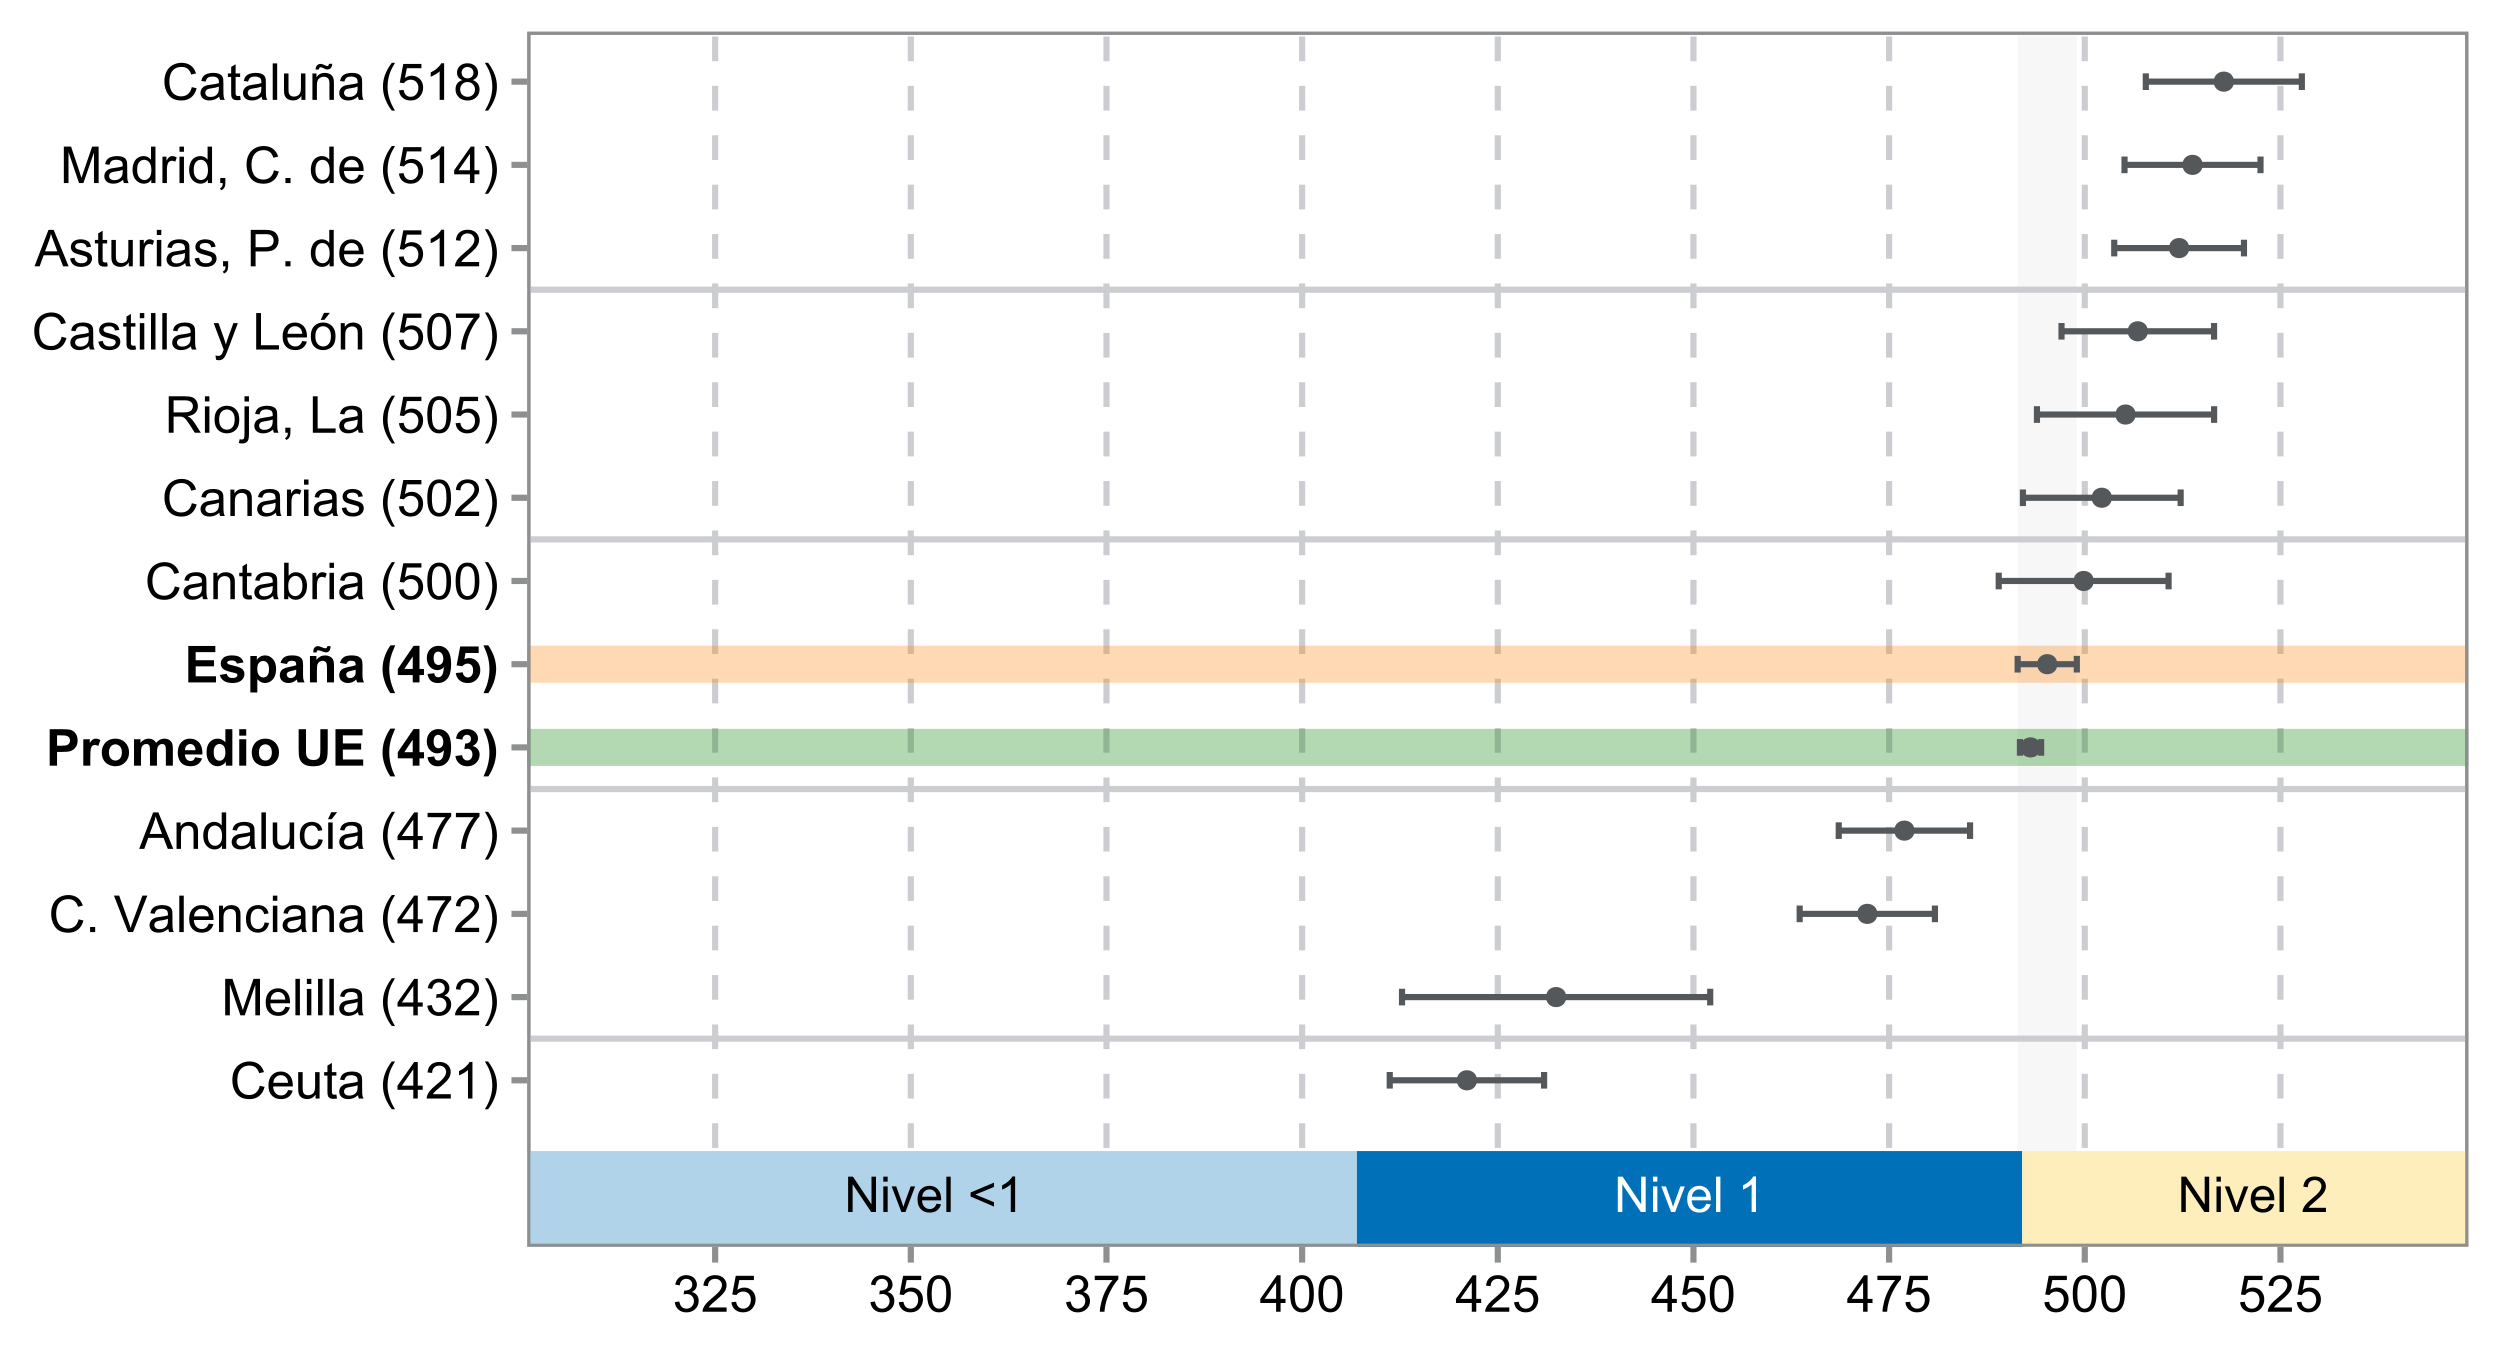<?xml version="1.0" encoding="UTF-8"?>
<svg xmlns="http://www.w3.org/2000/svg" xmlns:xlink="http://www.w3.org/1999/xlink" width="432pt" height="234pt" viewBox="0 0 432 234" version="1.1">
<defs>
<g>
<symbol overflow="visible" id="glyph0-0">
<path style="stroke:none;" d="M 1.066 0 L 1.066 -5.336 L 5.336 -5.336 L 5.336 0 Z M 1.199 -0.133 L 5.203 -0.133 L 5.203 -5.203 L 1.199 -5.203 Z M 1.199 -0.133 "/>
</symbol>
<symbol overflow="visible" id="glyph0-1">
<path style="stroke:none;" d="M 0.648 0 L 0.648 -6.109 L 1.48 -6.109 L 4.688 -1.312 L 4.688 -6.109 L 5.465 -6.109 L 5.465 0 L 4.633 0 L 1.426 -4.801 L 1.426 0 Z M 0.648 0 "/>
</symbol>
<symbol overflow="visible" id="glyph0-2">
<path style="stroke:none;" d="M 0.566 -5.246 L 0.566 -6.109 L 1.316 -6.109 L 1.316 -5.246 Z M 0.566 0 L 0.566 -4.426 L 1.316 -4.426 L 1.316 0 Z M 0.566 0 "/>
</symbol>
<symbol overflow="visible" id="glyph0-3">
<path style="stroke:none;" d="M 1.793 0 L 0.109 -4.426 L 0.898 -4.426 L 1.852 -1.777 C 1.953 -1.488 2.047 -1.191 2.133 -0.883 C 2.199 -1.113 2.293 -1.395 2.414 -1.727 L 3.398 -4.426 L 4.168 -4.426 L 2.492 0 Z M 1.793 0 "/>
</symbol>
<symbol overflow="visible" id="glyph0-4">
<path style="stroke:none;" d="M 3.594 -1.426 L 4.367 -1.328 C 4.242 -0.871 4.016 -0.52 3.688 -0.273 C 3.352 -0.023 2.93 0.098 2.422 0.102 C 1.77 0.098 1.258 -0.098 0.879 -0.496 C 0.5 -0.895 0.309 -1.453 0.312 -2.176 C 0.309 -2.918 0.5 -3.496 0.887 -3.91 C 1.27 -4.316 1.77 -4.523 2.379 -4.527 C 2.973 -4.523 3.457 -4.32 3.832 -3.922 C 4.207 -3.516 4.395 -2.949 4.395 -2.223 C 4.395 -2.176 4.391 -2.109 4.391 -2.02 L 1.086 -2.02 C 1.109 -1.531 1.25 -1.16 1.5 -0.902 C 1.746 -0.645 2.055 -0.516 2.426 -0.516 C 2.699 -0.516 2.934 -0.586 3.129 -0.73 C 3.324 -0.875 3.477 -1.105 3.594 -1.426 Z M 1.129 -2.637 L 3.602 -2.637 C 3.566 -3.008 3.473 -3.285 3.316 -3.477 C 3.078 -3.762 2.766 -3.906 2.387 -3.91 C 2.039 -3.906 1.75 -3.793 1.52 -3.562 C 1.281 -3.332 1.152 -3.023 1.129 -2.637 Z M 1.129 -2.637 "/>
</symbol>
<symbol overflow="visible" id="glyph0-5">
<path style="stroke:none;" d="M 0.547 0 L 0.547 -6.109 L 1.297 -6.109 L 1.297 0 Z M 0.547 0 "/>
</symbol>
<symbol overflow="visible" id="glyph0-6">
<path style="stroke:none;" d=""/>
</symbol>
<symbol overflow="visible" id="glyph0-7">
<path style="stroke:none;" d="M 0.469 -2.672 L 0.469 -3.371 L 4.516 -5.082 L 4.516 -4.336 L 1.305 -3.016 L 4.516 -1.688 L 4.516 -0.941 Z M 0.469 -2.672 "/>
</symbol>
<symbol overflow="visible" id="glyph0-8">
<path style="stroke:none;" d="M 3.18 0 L 2.43 0 L 2.43 -4.781 C 2.246 -4.609 2.008 -4.434 1.719 -4.262 C 1.422 -4.086 1.16 -3.957 0.93 -3.875 L 0.93 -4.602 C 1.348 -4.797 1.715 -5.035 2.027 -5.316 C 2.34 -5.594 2.562 -5.867 2.695 -6.137 L 3.18 -6.137 Z M 3.18 0 "/>
</symbol>
<symbol overflow="visible" id="glyph0-9">
<path style="stroke:none;" d="M 4.297 -0.723 L 4.297 0 L 0.258 0 C 0.25 -0.18 0.277 -0.352 0.348 -0.52 C 0.445 -0.793 0.609 -1.062 0.84 -1.332 C 1.062 -1.598 1.391 -1.906 1.82 -2.258 C 2.48 -2.797 2.93 -3.23 3.168 -3.551 C 3.398 -3.871 3.516 -4.172 3.52 -4.457 C 3.516 -4.75 3.41 -5 3.199 -5.207 C 2.984 -5.41 2.707 -5.512 2.367 -5.516 C 2.004 -5.512 1.715 -5.402 1.5 -5.188 C 1.281 -4.969 1.172 -4.672 1.172 -4.289 L 0.398 -4.367 C 0.453 -4.938 0.652 -5.379 0.996 -5.684 C 1.34 -5.984 1.801 -6.133 2.383 -6.137 C 2.965 -6.133 3.43 -5.973 3.773 -5.648 C 4.117 -5.32 4.289 -4.914 4.289 -4.438 C 4.289 -4.188 4.238 -3.949 4.137 -3.715 C 4.035 -3.48 3.867 -3.23 3.641 -2.969 C 3.406 -2.707 3.023 -2.348 2.484 -1.895 C 2.031 -1.512 1.742 -1.258 1.617 -1.125 C 1.488 -0.992 1.383 -0.855 1.301 -0.723 Z M 4.297 -0.723 "/>
</symbol>
<symbol overflow="visible" id="glyph1-0">
<path style="stroke:none;" d="M 1.102 0 L 1.102 -5.5 L 5.5 -5.5 L 5.5 0 Z M 1.238 -0.137 L 5.363 -0.137 L 5.363 -5.363 L 1.238 -5.363 Z M 1.238 -0.137 "/>
</symbol>
<symbol overflow="visible" id="glyph1-1">
<path style="stroke:none;" d="M 5.172 -2.207 L 6.008 -2 C 5.828 -1.312 5.516 -0.789 5.062 -0.43 C 4.609 -0.07 4.055 0.105 3.398 0.109 C 2.719 0.105 2.164 -0.031 1.742 -0.305 C 1.312 -0.582 0.988 -0.98 0.77 -1.508 C 0.543 -2.027 0.434 -2.59 0.438 -3.195 C 0.434 -3.848 0.559 -4.422 0.812 -4.91 C 1.062 -5.398 1.418 -5.77 1.883 -6.023 C 2.344 -6.277 2.855 -6.402 3.41 -6.406 C 4.039 -6.402 4.566 -6.242 5 -5.926 C 5.426 -5.602 5.727 -5.152 5.898 -4.57 L 5.078 -4.379 C 4.93 -4.832 4.719 -5.168 4.441 -5.379 C 4.164 -5.59 3.812 -5.695 3.395 -5.695 C 2.906 -5.695 2.504 -5.578 2.18 -5.344 C 1.852 -5.109 1.621 -4.797 1.492 -4.41 C 1.359 -4.016 1.293 -3.613 1.297 -3.203 C 1.293 -2.664 1.371 -2.195 1.531 -1.797 C 1.684 -1.395 1.926 -1.098 2.258 -0.902 C 2.586 -0.703 2.945 -0.602 3.332 -0.605 C 3.797 -0.602 4.191 -0.738 4.516 -1.008 C 4.836 -1.277 5.055 -1.676 5.172 -2.207 Z M 5.172 -2.207 "/>
</symbol>
<symbol overflow="visible" id="glyph1-2">
<path style="stroke:none;" d="M 3.703 -1.469 L 4.504 -1.371 C 4.375 -0.902 4.141 -0.539 3.801 -0.285 C 3.461 -0.027 3.027 0.098 2.496 0.102 C 1.828 0.098 1.297 -0.102 0.906 -0.512 C 0.512 -0.918 0.316 -1.496 0.32 -2.242 C 0.316 -3.008 0.516 -3.605 0.914 -4.031 C 1.309 -4.453 1.82 -4.664 2.453 -4.668 C 3.059 -4.664 3.555 -4.457 3.945 -4.043 C 4.328 -3.629 4.523 -3.043 4.527 -2.289 C 4.523 -2.242 4.523 -2.176 4.523 -2.086 L 1.121 -2.086 C 1.145 -1.582 1.289 -1.195 1.547 -0.93 C 1.801 -0.66 2.117 -0.527 2.5 -0.531 C 2.781 -0.527 3.023 -0.602 3.227 -0.754 C 3.426 -0.902 3.586 -1.141 3.703 -1.469 Z M 1.164 -2.719 L 3.711 -2.719 C 3.672 -3.102 3.578 -3.387 3.422 -3.582 C 3.172 -3.879 2.852 -4.031 2.461 -4.031 C 2.105 -4.031 1.805 -3.91 1.566 -3.672 C 1.32 -3.434 1.188 -3.117 1.164 -2.719 Z M 1.164 -2.719 "/>
</symbol>
<symbol overflow="visible" id="glyph1-3">
<path style="stroke:none;" d="M 3.57 0 L 3.57 -0.672 C 3.211 -0.156 2.73 0.098 2.121 0.102 C 1.852 0.098 1.598 0.051 1.367 -0.051 C 1.133 -0.152 0.961 -0.281 0.848 -0.441 C 0.734 -0.594 0.656 -0.785 0.609 -1.016 C 0.578 -1.164 0.562 -1.406 0.562 -1.734 L 0.562 -4.562 L 1.336 -4.562 L 1.336 -2.031 C 1.336 -1.625 1.352 -1.352 1.383 -1.215 C 1.43 -1.008 1.531 -0.848 1.691 -0.734 C 1.848 -0.617 2.043 -0.562 2.277 -0.562 C 2.508 -0.562 2.727 -0.621 2.93 -0.738 C 3.133 -0.855 3.273 -1.016 3.359 -1.227 C 3.441 -1.43 3.484 -1.727 3.488 -2.117 L 3.488 -4.562 L 4.262 -4.562 L 4.262 0 Z M 3.57 0 "/>
</symbol>
<symbol overflow="visible" id="glyph1-4">
<path style="stroke:none;" d="M 2.27 -0.691 L 2.379 -0.008 C 2.16 0.039 1.965 0.059 1.797 0.059 C 1.512 0.059 1.293 0.016 1.141 -0.074 C 0.984 -0.16 0.875 -0.277 0.816 -0.422 C 0.75 -0.566 0.719 -0.871 0.723 -1.336 L 0.723 -3.961 L 0.156 -3.961 L 0.156 -4.562 L 0.723 -4.562 L 0.723 -5.695 L 1.492 -6.156 L 1.492 -4.562 L 2.27 -4.562 L 2.27 -3.961 L 1.492 -3.961 L 1.492 -1.293 C 1.488 -1.07 1.5 -0.93 1.531 -0.867 C 1.555 -0.805 1.602 -0.754 1.664 -0.715 C 1.727 -0.676 1.812 -0.656 1.93 -0.66 C 2.012 -0.656 2.125 -0.668 2.27 -0.691 Z M 2.27 -0.691 "/>
</symbol>
<symbol overflow="visible" id="glyph1-5">
<path style="stroke:none;" d="M 3.559 -0.562 C 3.27 -0.32 2.996 -0.148 2.73 -0.047 C 2.465 0.051 2.18 0.098 1.879 0.102 C 1.375 0.098 0.988 -0.02 0.719 -0.266 C 0.449 -0.508 0.316 -0.82 0.316 -1.203 C 0.316 -1.422 0.367 -1.629 0.469 -1.816 C 0.57 -2 0.703 -2.148 0.871 -2.262 C 1.031 -2.371 1.215 -2.453 1.426 -2.516 C 1.574 -2.551 1.805 -2.59 2.113 -2.629 C 2.734 -2.703 3.195 -2.793 3.492 -2.895 C 3.492 -3 3.492 -3.066 3.496 -3.098 C 3.492 -3.41 3.418 -3.633 3.277 -3.766 C 3.074 -3.938 2.781 -4.023 2.398 -4.027 C 2.031 -4.023 1.762 -3.961 1.59 -3.836 C 1.414 -3.707 1.289 -3.48 1.207 -3.16 L 0.453 -3.262 C 0.516 -3.582 0.629 -3.844 0.789 -4.043 C 0.945 -4.242 1.172 -4.395 1.473 -4.504 C 1.77 -4.609 2.117 -4.664 2.508 -4.668 C 2.898 -4.664 3.215 -4.617 3.457 -4.527 C 3.699 -4.434 3.879 -4.32 3.996 -4.184 C 4.109 -4.043 4.188 -3.867 4.238 -3.656 C 4.258 -3.523 4.27 -3.285 4.273 -2.945 L 4.273 -1.914 C 4.27 -1.191 4.289 -0.734 4.324 -0.547 C 4.355 -0.352 4.418 -0.172 4.52 0 L 3.711 0 C 3.629 -0.16 3.578 -0.348 3.559 -0.562 Z M 3.492 -2.289 C 3.211 -2.172 2.789 -2.074 2.23 -2 C 1.91 -1.949 1.684 -1.898 1.555 -1.844 C 1.422 -1.785 1.32 -1.699 1.25 -1.59 C 1.176 -1.477 1.141 -1.355 1.145 -1.227 C 1.141 -1.016 1.219 -0.844 1.379 -0.707 C 1.531 -0.57 1.762 -0.504 2.062 -0.504 C 2.359 -0.504 2.621 -0.566 2.855 -0.699 C 3.086 -0.824 3.258 -1.004 3.367 -1.234 C 3.449 -1.406 3.492 -1.664 3.492 -2.008 Z M 3.492 -2.289 "/>
</symbol>
<symbol overflow="visible" id="glyph1-6">
<path style="stroke:none;" d=""/>
</symbol>
<symbol overflow="visible" id="glyph1-7">
<path style="stroke:none;" d="M 2.059 1.852 C 1.629 1.312 1.27 0.684 0.973 -0.039 C 0.676 -0.758 0.527 -1.504 0.531 -2.281 C 0.527 -2.961 0.637 -3.617 0.863 -4.242 C 1.117 -4.965 1.516 -5.684 2.059 -6.406 L 2.613 -6.406 C 2.266 -5.805 2.035 -5.379 1.926 -5.129 C 1.75 -4.73 1.613 -4.32 1.512 -3.895 C 1.387 -3.355 1.324 -2.816 1.328 -2.277 C 1.324 -0.898 1.754 0.477 2.613 1.852 Z M 2.059 1.852 "/>
</symbol>
<symbol overflow="visible" id="glyph1-8">
<path style="stroke:none;" d="M 2.844 0 L 2.844 -1.508 L 0.113 -1.508 L 0.113 -2.219 L 2.988 -6.301 L 3.617 -6.301 L 3.617 -2.219 L 4.469 -2.219 L 4.469 -1.508 L 3.617 -1.508 L 3.617 0 Z M 2.844 -2.219 L 2.844 -5.059 L 0.871 -2.219 Z M 2.844 -2.219 "/>
</symbol>
<symbol overflow="visible" id="glyph1-9">
<path style="stroke:none;" d="M 4.43 -0.742 L 4.43 0 L 0.266 0 C 0.258 -0.188 0.289 -0.367 0.355 -0.539 C 0.461 -0.82 0.629 -1.098 0.863 -1.375 C 1.094 -1.648 1.434 -1.965 1.879 -2.328 C 2.562 -2.887 3.023 -3.332 3.266 -3.664 C 3.5 -3.988 3.621 -4.301 3.625 -4.594 C 3.621 -4.898 3.512 -5.156 3.297 -5.367 C 3.074 -5.578 2.789 -5.684 2.441 -5.684 C 2.066 -5.684 1.77 -5.57 1.547 -5.348 C 1.32 -5.125 1.207 -4.816 1.207 -4.422 L 0.414 -4.504 C 0.465 -5.094 0.668 -5.543 1.027 -5.855 C 1.379 -6.164 1.855 -6.32 2.457 -6.324 C 3.059 -6.32 3.539 -6.152 3.891 -5.82 C 4.242 -5.484 4.418 -5.07 4.422 -4.578 C 4.418 -4.32 4.367 -4.074 4.266 -3.832 C 4.164 -3.59 3.992 -3.332 3.754 -3.062 C 3.512 -2.793 3.113 -2.426 2.562 -1.957 C 2.094 -1.566 1.797 -1.301 1.664 -1.16 C 1.531 -1.02 1.422 -0.879 1.34 -0.742 Z M 4.43 -0.742 "/>
</symbol>
<symbol overflow="visible" id="glyph1-10">
<path style="stroke:none;" d="M 3.277 0 L 2.504 0 L 2.504 -4.93 C 2.316 -4.75 2.074 -4.574 1.773 -4.395 C 1.469 -4.215 1.195 -4.082 0.957 -3.996 L 0.957 -4.742 C 1.387 -4.941 1.766 -5.188 2.09 -5.48 C 2.414 -5.77 2.645 -6.051 2.781 -6.324 L 3.277 -6.324 Z M 3.277 0 "/>
</symbol>
<symbol overflow="visible" id="glyph1-11">
<path style="stroke:none;" d="M 1.086 1.852 L 0.531 1.852 C 1.387 0.477 1.816 -0.898 1.816 -2.277 C 1.816 -2.812 1.754 -3.348 1.633 -3.879 C 1.535 -4.309 1.398 -4.719 1.227 -5.117 C 1.109 -5.371 0.879 -5.801 0.531 -6.406 L 1.086 -6.406 C 1.621 -5.684 2.02 -4.965 2.281 -4.242 C 2.5 -3.617 2.613 -2.961 2.613 -2.281 C 2.613 -1.504 2.465 -0.758 2.168 -0.039 C 1.871 0.684 1.508 1.312 1.086 1.852 Z M 1.086 1.852 "/>
</symbol>
<symbol overflow="visible" id="glyph1-12">
<path style="stroke:none;" d="M 0.652 0 L 0.652 -6.301 L 1.906 -6.301 L 3.398 -1.84 C 3.535 -1.422 3.633 -1.109 3.699 -0.906 C 3.77 -1.133 3.883 -1.469 4.035 -1.918 L 5.543 -6.301 L 6.664 -6.301 L 6.664 0 L 5.859 0 L 5.859 -5.273 L 4.031 0 L 3.277 0 L 1.457 -5.363 L 1.457 0 Z M 0.652 0 "/>
</symbol>
<symbol overflow="visible" id="glyph1-13">
<path style="stroke:none;" d="M 0.562 0 L 0.562 -6.301 L 1.336 -6.301 L 1.336 0 Z M 0.562 0 "/>
</symbol>
<symbol overflow="visible" id="glyph1-14">
<path style="stroke:none;" d="M 0.586 -5.41 L 0.586 -6.301 L 1.359 -6.301 L 1.359 -5.41 Z M 0.586 0 L 0.586 -4.562 L 1.359 -4.562 L 1.359 0 Z M 0.586 0 "/>
</symbol>
<symbol overflow="visible" id="glyph1-15">
<path style="stroke:none;" d="M 0.371 -1.664 L 1.145 -1.766 C 1.23 -1.324 1.383 -1.008 1.598 -0.816 C 1.809 -0.621 2.066 -0.527 2.375 -0.527 C 2.734 -0.527 3.043 -0.652 3.297 -0.906 C 3.547 -1.156 3.672 -1.469 3.676 -1.844 C 3.672 -2.195 3.555 -2.488 3.324 -2.719 C 3.09 -2.949 2.797 -3.062 2.441 -3.066 C 2.293 -3.062 2.109 -3.035 1.895 -2.98 L 1.98 -3.66 C 2.031 -3.652 2.07 -3.648 2.105 -3.652 C 2.434 -3.648 2.73 -3.734 2.996 -3.91 C 3.254 -4.078 3.387 -4.344 3.391 -4.703 C 3.387 -4.984 3.289 -5.219 3.102 -5.406 C 2.906 -5.59 2.66 -5.684 2.359 -5.688 C 2.055 -5.684 1.805 -5.59 1.605 -5.402 C 1.402 -5.215 1.273 -4.93 1.219 -4.555 L 0.445 -4.691 C 0.539 -5.207 0.754 -5.609 1.09 -5.895 C 1.426 -6.18 1.844 -6.32 2.344 -6.324 C 2.688 -6.32 3.004 -6.246 3.293 -6.102 C 3.582 -5.953 3.801 -5.754 3.953 -5.5 C 4.105 -5.242 4.184 -4.973 4.184 -4.688 C 4.184 -4.414 4.109 -4.164 3.965 -3.945 C 3.816 -3.719 3.602 -3.543 3.316 -3.41 C 3.688 -3.324 3.977 -3.145 4.184 -2.875 C 4.391 -2.602 4.492 -2.262 4.496 -1.859 C 4.492 -1.305 4.293 -0.84 3.895 -0.461 C 3.492 -0.078 2.984 0.109 2.371 0.113 C 1.816 0.109 1.355 -0.051 0.992 -0.379 C 0.625 -0.707 0.418 -1.137 0.371 -1.664 Z M 0.371 -1.664 "/>
</symbol>
<symbol overflow="visible" id="glyph1-16">
<path style="stroke:none;" d="M 0.801 0 L 0.801 -0.883 L 1.68 -0.883 L 1.68 0 Z M 0.801 0 "/>
</symbol>
<symbol overflow="visible" id="glyph1-17">
<path style="stroke:none;" d="M 2.48 0 L 0.039 -6.301 L 0.941 -6.301 L 2.578 -1.723 C 2.711 -1.355 2.82 -1.012 2.91 -0.691 C 3.004 -1.035 3.117 -1.379 3.25 -1.723 L 4.949 -6.301 L 5.801 -6.301 L 3.336 0 Z M 2.48 0 "/>
</symbol>
<symbol overflow="visible" id="glyph1-18">
<path style="stroke:none;" d="M 0.578 0 L 0.578 -4.562 L 1.277 -4.562 L 1.277 -3.914 C 1.609 -4.414 2.09 -4.664 2.727 -4.668 C 3 -4.664 3.254 -4.613 3.484 -4.52 C 3.715 -4.418 3.887 -4.289 4.004 -4.129 C 4.113 -3.969 4.195 -3.777 4.246 -3.559 C 4.273 -3.41 4.289 -3.16 4.289 -2.805 L 4.289 0 L 3.516 0 L 3.516 -2.777 C 3.516 -3.09 3.484 -3.324 3.426 -3.484 C 3.363 -3.637 3.258 -3.762 3.105 -3.855 C 2.949 -3.949 2.77 -3.996 2.566 -3.996 C 2.234 -3.996 1.949 -3.891 1.711 -3.68 C 1.469 -3.469 1.348 -3.07 1.352 -2.492 L 1.352 0 Z M 0.578 0 "/>
</symbol>
<symbol overflow="visible" id="glyph1-19">
<path style="stroke:none;" d="M 3.559 -1.672 L 4.32 -1.574 C 4.234 -1.047 4.023 -0.637 3.68 -0.34 C 3.336 -0.047 2.914 0.098 2.418 0.102 C 1.793 0.098 1.293 -0.102 0.914 -0.508 C 0.531 -0.914 0.34 -1.5 0.344 -2.266 C 0.34 -2.754 0.422 -3.184 0.586 -3.559 C 0.75 -3.926 0.996 -4.203 1.332 -4.391 C 1.664 -4.57 2.027 -4.664 2.422 -4.668 C 2.914 -4.664 3.32 -4.539 3.641 -4.289 C 3.953 -4.039 4.156 -3.684 4.246 -3.223 L 3.492 -3.105 C 3.422 -3.41 3.293 -3.641 3.113 -3.797 C 2.926 -3.953 2.707 -4.031 2.453 -4.031 C 2.062 -4.031 1.746 -3.891 1.504 -3.609 C 1.258 -3.328 1.137 -2.887 1.141 -2.285 C 1.137 -1.672 1.254 -1.227 1.492 -0.949 C 1.723 -0.668 2.027 -0.527 2.41 -0.531 C 2.711 -0.527 2.965 -0.621 3.172 -0.809 C 3.371 -0.996 3.5 -1.281 3.559 -1.672 Z M 3.559 -1.672 "/>
</symbol>
<symbol overflow="visible" id="glyph1-20">
<path style="stroke:none;" d="M 0.418 -5.473 L 0.418 -6.219 L 4.496 -6.219 L 4.496 -5.617 C 4.09 -5.188 3.691 -4.621 3.301 -3.914 C 2.902 -3.203 2.602 -2.473 2.391 -1.73 C 2.234 -1.199 2.133 -0.625 2.094 0 L 1.297 0 C 1.305 -0.492 1.402 -1.09 1.59 -1.793 C 1.773 -2.496 2.043 -3.172 2.391 -3.824 C 2.738 -4.477 3.109 -5.027 3.504 -5.473 Z M 0.418 -5.473 "/>
</symbol>
<symbol overflow="visible" id="glyph1-21">
<path style="stroke:none;" d="M -0.012 0 L 2.406 -6.301 L 3.305 -6.301 L 5.883 0 L 4.934 0 L 4.199 -1.906 L 1.562 -1.906 L 0.871 0 Z M 1.805 -2.586 L 3.941 -2.586 L 3.281 -4.332 C 3.078 -4.855 2.93 -5.293 2.836 -5.637 C 2.754 -5.23 2.641 -4.828 2.496 -4.434 Z M 1.805 -2.586 "/>
</symbol>
<symbol overflow="visible" id="glyph1-22">
<path style="stroke:none;" d="M 3.539 0 L 3.539 -0.574 C 3.25 -0.125 2.824 0.098 2.266 0.102 C 1.898 0.098 1.562 0 1.262 -0.199 C 0.953 -0.398 0.719 -0.676 0.551 -1.039 C 0.383 -1.395 0.297 -1.809 0.301 -2.277 C 0.297 -2.73 0.375 -3.145 0.527 -3.516 C 0.68 -3.887 0.906 -4.172 1.211 -4.371 C 1.512 -4.566 1.852 -4.664 2.23 -4.668 C 2.5 -4.664 2.746 -4.605 2.965 -4.492 C 3.18 -4.375 3.352 -4.223 3.488 -4.039 L 3.488 -6.301 L 4.258 -6.301 L 4.258 0 Z M 1.094 -2.277 C 1.09 -1.691 1.215 -1.254 1.465 -0.965 C 1.711 -0.672 2 -0.527 2.336 -0.531 C 2.672 -0.527 2.961 -0.664 3.199 -0.945 C 3.434 -1.219 3.551 -1.641 3.555 -2.211 C 3.551 -2.832 3.43 -3.293 3.191 -3.586 C 2.949 -3.879 2.652 -4.023 2.305 -4.027 C 1.957 -4.023 1.672 -3.883 1.441 -3.605 C 1.207 -3.32 1.09 -2.879 1.094 -2.277 Z M 1.094 -2.277 "/>
</symbol>
<symbol overflow="visible" id="glyph1-23">
<path style="stroke:none;" d="M 0.852 0 L 0.852 -4.562 L 1.625 -4.562 L 1.625 0 Z M 0.812 -5.129 L 1.383 -6.332 L 2.398 -6.332 L 1.453 -5.129 Z M 0.812 -5.129 "/>
</symbol>
<symbol overflow="visible" id="glyph1-24">
<path style="stroke:none;" d="M 1.293 0 L 0.574 0 L 0.574 -6.301 L 1.348 -6.301 L 1.348 -4.051 C 1.676 -4.457 2.094 -4.664 2.602 -4.668 C 2.879 -4.664 3.141 -4.605 3.395 -4.496 C 3.645 -4.379 3.852 -4.223 4.016 -4.02 C 4.172 -3.812 4.301 -3.562 4.395 -3.277 C 4.484 -2.984 4.527 -2.676 4.531 -2.352 C 4.527 -1.562 4.336 -0.957 3.953 -0.535 C 3.566 -0.109 3.102 0.098 2.562 0.102 C 2.02 0.098 1.598 -0.121 1.293 -0.57 Z M 1.285 -2.316 C 1.281 -1.766 1.355 -1.371 1.508 -1.129 C 1.75 -0.727 2.082 -0.527 2.496 -0.531 C 2.832 -0.527 3.121 -0.676 3.371 -0.973 C 3.613 -1.266 3.738 -1.703 3.742 -2.285 C 3.738 -2.879 3.621 -3.316 3.387 -3.605 C 3.152 -3.887 2.867 -4.031 2.531 -4.031 C 2.191 -4.031 1.898 -3.883 1.652 -3.59 C 1.406 -3.293 1.281 -2.867 1.285 -2.316 Z M 1.285 -2.316 "/>
</symbol>
<symbol overflow="visible" id="glyph1-25">
<path style="stroke:none;" d="M 0.57 0 L 0.57 -4.562 L 1.266 -4.562 L 1.266 -3.871 C 1.445 -4.191 1.609 -4.406 1.758 -4.512 C 1.906 -4.613 2.07 -4.664 2.258 -4.668 C 2.516 -4.664 2.781 -4.582 3.051 -4.418 L 2.785 -3.699 C 2.59 -3.809 2.402 -3.867 2.219 -3.867 C 2.047 -3.867 1.895 -3.816 1.762 -3.715 C 1.625 -3.613 1.527 -3.473 1.473 -3.293 C 1.383 -3.016 1.34 -2.715 1.344 -2.391 L 1.344 0 Z M 0.57 0 "/>
</symbol>
<symbol overflow="visible" id="glyph1-26">
<path style="stroke:none;" d="M 0.367 -1.648 L 1.176 -1.719 C 1.234 -1.32 1.375 -1.023 1.594 -0.824 C 1.812 -0.625 2.078 -0.527 2.391 -0.527 C 2.762 -0.527 3.074 -0.668 3.336 -0.949 C 3.59 -1.23 3.719 -1.602 3.723 -2.066 C 3.719 -2.504 3.594 -2.852 3.348 -3.109 C 3.098 -3.363 2.773 -3.492 2.375 -3.492 C 2.125 -3.492 1.902 -3.434 1.703 -3.32 C 1.5 -3.207 1.344 -3.062 1.23 -2.883 L 0.504 -2.977 L 1.113 -6.215 L 4.246 -6.215 L 4.246 -5.473 L 1.73 -5.473 L 1.391 -3.781 C 1.766 -4.039 2.164 -4.172 2.582 -4.176 C 3.129 -4.172 3.594 -3.98 3.973 -3.605 C 4.352 -3.223 4.539 -2.734 4.543 -2.137 C 4.539 -1.562 4.375 -1.07 4.043 -0.656 C 3.637 -0.148 3.086 0.105 2.391 0.109 C 1.816 0.105 1.348 -0.051 0.984 -0.371 C 0.621 -0.691 0.414 -1.117 0.367 -1.648 Z M 0.367 -1.648 "/>
</symbol>
<symbol overflow="visible" id="glyph1-27">
<path style="stroke:none;" d="M 0.367 -3.105 C 0.363 -3.848 0.438 -4.445 0.594 -4.902 C 0.742 -5.355 0.973 -5.707 1.277 -5.953 C 1.578 -6.199 1.957 -6.32 2.418 -6.324 C 2.754 -6.32 3.051 -6.254 3.309 -6.121 C 3.562 -5.984 3.773 -5.789 3.938 -5.531 C 4.102 -5.273 4.23 -4.961 4.328 -4.594 C 4.422 -4.227 4.469 -3.73 4.473 -3.105 C 4.469 -2.367 4.395 -1.77 4.242 -1.316 C 4.09 -0.859 3.863 -0.508 3.562 -0.262 C 3.258 -0.016 2.875 0.105 2.418 0.109 C 1.809 0.105 1.332 -0.109 0.988 -0.547 C 0.57 -1.066 0.363 -1.922 0.367 -3.105 Z M 1.16 -3.105 C 1.16 -2.07 1.281 -1.379 1.523 -1.039 C 1.766 -0.695 2.062 -0.527 2.418 -0.527 C 2.773 -0.527 3.074 -0.699 3.316 -1.043 C 3.559 -1.387 3.68 -2.074 3.68 -3.105 C 3.68 -4.145 3.559 -4.832 3.316 -5.172 C 3.074 -5.512 2.77 -5.684 2.41 -5.684 C 2.051 -5.684 1.77 -5.531 1.559 -5.234 C 1.293 -4.844 1.16 -4.137 1.16 -3.105 Z M 1.16 -3.105 "/>
</symbol>
<symbol overflow="visible" id="glyph1-28">
<path style="stroke:none;" d="M 0.27 -1.363 L 1.035 -1.484 C 1.078 -1.172 1.199 -0.938 1.395 -0.777 C 1.59 -0.609 1.863 -0.527 2.219 -0.531 C 2.57 -0.527 2.832 -0.602 3.008 -0.75 C 3.176 -0.895 3.262 -1.062 3.266 -1.258 C 3.262 -1.43 3.188 -1.566 3.039 -1.672 C 2.93 -1.734 2.664 -1.824 2.246 -1.934 C 1.676 -2.074 1.285 -2.195 1.066 -2.305 C 0.848 -2.406 0.68 -2.551 0.566 -2.738 C 0.453 -2.918 0.398 -3.125 0.398 -3.352 C 0.398 -3.555 0.445 -3.742 0.539 -3.914 C 0.633 -4.086 0.758 -4.23 0.918 -4.348 C 1.039 -4.434 1.203 -4.508 1.41 -4.574 C 1.617 -4.633 1.84 -4.664 2.078 -4.668 C 2.434 -4.664 2.75 -4.613 3.023 -4.512 C 3.293 -4.406 3.492 -4.266 3.621 -4.09 C 3.75 -3.914 3.84 -3.68 3.891 -3.387 L 3.133 -3.281 C 3.098 -3.516 2.996 -3.699 2.832 -3.832 C 2.664 -3.965 2.434 -4.031 2.137 -4.031 C 1.777 -4.031 1.523 -3.973 1.375 -3.855 C 1.223 -3.738 1.148 -3.598 1.148 -3.441 C 1.148 -3.34 1.18 -3.25 1.242 -3.172 C 1.305 -3.086 1.402 -3.02 1.539 -2.965 C 1.613 -2.934 1.84 -2.867 2.223 -2.766 C 2.766 -2.617 3.148 -2.496 3.367 -2.406 C 3.582 -2.312 3.75 -2.176 3.875 -2 C 3.996 -1.82 4.059 -1.602 4.062 -1.34 C 4.059 -1.078 3.984 -0.836 3.836 -0.609 C 3.684 -0.383 3.465 -0.207 3.184 -0.082 C 2.895 0.039 2.574 0.098 2.223 0.102 C 1.625 0.098 1.172 -0.02 0.863 -0.266 C 0.551 -0.508 0.355 -0.875 0.27 -1.363 Z M 0.27 -1.363 "/>
</symbol>
<symbol overflow="visible" id="glyph1-29">
<path style="stroke:none;" d="M 0.691 0 L 0.691 -6.301 L 3.484 -6.301 C 4.043 -6.297 4.469 -6.242 4.766 -6.129 C 5.055 -6.016 5.289 -5.816 5.465 -5.531 C 5.637 -5.242 5.723 -4.926 5.727 -4.582 C 5.723 -4.133 5.578 -3.754 5.293 -3.449 C 5 -3.141 4.555 -2.945 3.953 -2.867 C 4.172 -2.758 4.34 -2.652 4.457 -2.551 C 4.695 -2.324 4.926 -2.047 5.148 -1.715 L 6.242 0 L 5.195 0 L 4.359 -1.312 C 4.117 -1.688 3.914 -1.977 3.758 -2.18 C 3.598 -2.379 3.457 -2.516 3.336 -2.598 C 3.207 -2.676 3.082 -2.734 2.957 -2.766 C 2.859 -2.785 2.703 -2.793 2.492 -2.797 L 1.527 -2.797 L 1.527 0 Z M 1.527 -3.52 L 3.316 -3.52 C 3.699 -3.516 3.996 -3.555 4.211 -3.637 C 4.422 -3.711 4.586 -3.836 4.699 -4.012 C 4.809 -4.184 4.863 -4.375 4.867 -4.582 C 4.863 -4.879 4.754 -5.121 4.543 -5.312 C 4.324 -5.504 3.984 -5.602 3.52 -5.602 L 1.527 -5.602 Z M 1.527 -3.52 "/>
</symbol>
<symbol overflow="visible" id="glyph1-30">
<path style="stroke:none;" d="M 0.293 -2.281 C 0.293 -3.125 0.527 -3.754 0.996 -4.16 C 1.387 -4.496 1.863 -4.664 2.434 -4.668 C 3.059 -4.664 3.57 -4.457 3.969 -4.051 C 4.363 -3.637 4.562 -3.07 4.566 -2.348 C 4.562 -1.758 4.477 -1.297 4.301 -0.961 C 4.125 -0.625 3.867 -0.363 3.535 -0.176 C 3.195 0.008 2.828 0.098 2.434 0.102 C 1.789 0.098 1.273 -0.102 0.883 -0.512 C 0.488 -0.918 0.293 -1.508 0.293 -2.281 Z M 1.086 -2.281 C 1.082 -1.695 1.211 -1.258 1.469 -0.969 C 1.723 -0.672 2.043 -0.527 2.434 -0.531 C 2.812 -0.527 3.133 -0.672 3.391 -0.969 C 3.645 -1.258 3.773 -1.707 3.773 -2.309 C 3.773 -2.871 3.645 -3.297 3.387 -3.59 C 3.129 -3.879 2.809 -4.023 2.434 -4.027 C 2.043 -4.023 1.723 -3.879 1.469 -3.594 C 1.211 -3.301 1.082 -2.863 1.086 -2.281 Z M 1.086 -2.281 "/>
</symbol>
<symbol overflow="visible" id="glyph1-31">
<path style="stroke:none;" d="M 0.574 -5.402 L 0.574 -6.301 L 1.348 -6.301 L 1.348 -5.402 Z M -0.402 1.77 L -0.258 1.113 C -0.102 1.152 0.02 1.172 0.109 1.172 C 0.262 1.172 0.379 1.117 0.457 1.016 C 0.535 0.906 0.574 0.645 0.574 0.23 L 0.574 -4.562 L 1.348 -4.562 L 1.348 0.25 C 1.348 0.809 1.273 1.199 1.129 1.422 C 0.941 1.707 0.633 1.852 0.203 1.852 C -0.008 1.852 -0.207 1.824 -0.402 1.77 Z M -0.402 1.77 "/>
</symbol>
<symbol overflow="visible" id="glyph1-32">
<path style="stroke:none;" d="M 0.781 0 L 0.781 -0.883 L 1.664 -0.883 L 1.664 0 C 1.664 0.32 1.605 0.578 1.492 0.781 C 1.375 0.977 1.191 1.133 0.945 1.246 L 0.73 0.914 C 0.891 0.844 1.012 0.738 1.09 0.598 C 1.168 0.457 1.211 0.258 1.219 0 Z M 0.781 0 "/>
</symbol>
<symbol overflow="visible" id="glyph1-33">
<path style="stroke:none;" d="M 0.645 0 L 0.645 -6.301 L 1.477 -6.301 L 1.477 -0.742 L 4.582 -0.742 L 4.582 0 Z M 0.645 0 "/>
</symbol>
<symbol overflow="visible" id="glyph1-34">
<path style="stroke:none;" d="M 0.547 1.758 L 0.461 1.031 C 0.629 1.078 0.777 1.102 0.902 1.102 C 1.074 1.102 1.211 1.07 1.312 1.016 C 1.414 0.953 1.5 0.875 1.57 0.773 C 1.617 0.695 1.695 0.504 1.805 0.199 C 1.82 0.152 1.844 0.086 1.875 0.008 L 0.141 -4.562 L 0.977 -4.562 L 1.926 -1.922 C 2.047 -1.586 2.156 -1.23 2.258 -0.863 C 2.344 -1.215 2.449 -1.562 2.574 -1.902 L 3.551 -4.562 L 4.324 -4.562 L 2.586 0.078 C 2.398 0.574 2.254 0.922 2.152 1.113 C 2.012 1.367 1.855 1.551 1.68 1.672 C 1.5 1.789 1.289 1.852 1.043 1.852 C 0.895 1.852 0.727 1.82 0.547 1.758 Z M 0.547 1.758 "/>
</symbol>
<symbol overflow="visible" id="glyph1-35">
<path style="stroke:none;" d="M 0.293 -2.281 C 0.293 -3.125 0.527 -3.754 0.996 -4.16 C 1.387 -4.496 1.863 -4.664 2.434 -4.668 C 3.059 -4.664 3.57 -4.457 3.969 -4.051 C 4.363 -3.637 4.562 -3.07 4.566 -2.348 C 4.562 -1.758 4.477 -1.297 4.301 -0.961 C 4.125 -0.625 3.867 -0.363 3.535 -0.176 C 3.195 0.008 2.828 0.098 2.434 0.102 C 1.789 0.098 1.273 -0.102 0.883 -0.512 C 0.488 -0.918 0.293 -1.508 0.293 -2.281 Z M 1.086 -2.281 C 1.082 -1.695 1.211 -1.258 1.469 -0.969 C 1.723 -0.672 2.043 -0.527 2.434 -0.531 C 2.812 -0.527 3.133 -0.672 3.391 -0.969 C 3.645 -1.258 3.773 -1.707 3.773 -2.309 C 3.773 -2.871 3.645 -3.297 3.387 -3.59 C 3.129 -3.879 2.809 -4.023 2.434 -4.027 C 2.043 -4.023 1.723 -3.879 1.469 -3.594 C 1.211 -3.301 1.082 -2.863 1.086 -2.281 Z M 2.004 -5.129 L 2.574 -6.332 L 3.59 -6.332 L 2.641 -5.129 Z M 2.004 -5.129 "/>
</symbol>
<symbol overflow="visible" id="glyph1-36">
<path style="stroke:none;" d="M 0.68 0 L 0.68 -6.301 L 3.055 -6.301 C 3.469 -6.297 3.789 -6.277 4.012 -6.238 C 4.32 -6.184 4.578 -6.086 4.789 -5.941 C 4.996 -5.797 5.168 -5.594 5.297 -5.336 C 5.422 -5.074 5.484 -4.789 5.488 -4.477 C 5.484 -3.941 5.312 -3.488 4.977 -3.117 C 4.633 -2.746 4.02 -2.559 3.129 -2.562 L 1.512 -2.562 L 1.512 0 Z M 1.512 -3.305 L 3.141 -3.305 C 3.68 -3.305 4.062 -3.402 4.289 -3.605 C 4.516 -3.801 4.629 -4.086 4.629 -4.453 C 4.629 -4.715 4.559 -4.938 4.426 -5.129 C 4.289 -5.312 4.117 -5.438 3.902 -5.5 C 3.762 -5.535 3.5 -5.555 3.125 -5.555 L 1.512 -5.555 Z M 1.512 -3.305 "/>
</symbol>
<symbol overflow="visible" id="glyph1-37">
<path style="stroke:none;" d="M 0.578 0 L 0.578 -4.562 L 1.277 -4.562 L 1.277 -3.914 C 1.609 -4.414 2.09 -4.664 2.727 -4.668 C 3 -4.664 3.254 -4.613 3.484 -4.52 C 3.715 -4.418 3.887 -4.289 4.004 -4.129 C 4.113 -3.969 4.195 -3.777 4.246 -3.559 C 4.273 -3.41 4.289 -3.16 4.289 -2.805 L 4.289 0 L 3.516 0 L 3.516 -2.777 C 3.516 -3.09 3.484 -3.324 3.426 -3.484 C 3.363 -3.637 3.258 -3.762 3.105 -3.855 C 2.949 -3.949 2.77 -3.996 2.566 -3.996 C 2.234 -3.996 1.949 -3.891 1.711 -3.68 C 1.469 -3.469 1.348 -3.07 1.352 -2.492 L 1.352 0 Z M 1.125 -5.238 C 1.121 -5.535 1.203 -5.773 1.371 -5.953 C 1.535 -6.129 1.742 -6.215 2 -6.219 C 2.172 -6.215 2.414 -6.137 2.723 -5.984 C 2.891 -5.895 3.027 -5.852 3.129 -5.855 C 3.219 -5.852 3.285 -5.879 3.336 -5.93 C 3.383 -5.98 3.418 -6.078 3.441 -6.23 L 4 -6.23 C 3.988 -5.902 3.906 -5.66 3.754 -5.496 C 3.594 -5.332 3.395 -5.25 3.16 -5.25 C 2.973 -5.25 2.734 -5.328 2.445 -5.492 C 2.25 -5.59 2.109 -5.641 2.023 -5.645 C 1.922 -5.641 1.844 -5.609 1.789 -5.543 C 1.719 -5.473 1.691 -5.371 1.699 -5.238 Z M 1.125 -5.238 "/>
</symbol>
<symbol overflow="visible" id="glyph1-38">
<path style="stroke:none;" d="M 1.555 -3.418 C 1.23 -3.531 0.992 -3.699 0.84 -3.918 C 0.684 -4.133 0.609 -4.395 0.609 -4.699 C 0.609 -5.156 0.773 -5.539 1.102 -5.855 C 1.43 -6.164 1.867 -6.32 2.418 -6.324 C 2.969 -6.32 3.41 -6.16 3.746 -5.844 C 4.078 -5.523 4.246 -5.137 4.25 -4.68 C 4.246 -4.387 4.172 -4.133 4.02 -3.918 C 3.863 -3.699 3.629 -3.531 3.32 -3.418 C 3.707 -3.285 4 -3.082 4.203 -2.805 C 4.402 -2.52 4.504 -2.184 4.508 -1.801 C 4.504 -1.258 4.312 -0.805 3.934 -0.441 C 3.551 -0.074 3.051 0.105 2.434 0.109 C 1.809 0.105 1.309 -0.074 0.926 -0.441 C 0.543 -0.809 0.352 -1.27 0.355 -1.82 C 0.352 -2.23 0.457 -2.574 0.668 -2.852 C 0.875 -3.125 1.168 -3.312 1.555 -3.418 Z M 1.402 -4.727 C 1.398 -4.426 1.496 -4.184 1.688 -3.996 C 1.879 -3.805 2.129 -3.707 2.438 -3.711 C 2.734 -3.707 2.977 -3.801 3.168 -3.992 C 3.355 -4.176 3.449 -4.406 3.453 -4.684 C 3.449 -4.965 3.352 -5.203 3.16 -5.398 C 2.961 -5.586 2.719 -5.684 2.43 -5.688 C 2.129 -5.684 1.883 -5.59 1.691 -5.402 C 1.496 -5.215 1.398 -4.988 1.402 -4.727 Z M 1.152 -1.816 C 1.148 -1.598 1.199 -1.383 1.309 -1.176 C 1.41 -0.969 1.566 -0.809 1.773 -0.695 C 1.98 -0.582 2.203 -0.527 2.441 -0.527 C 2.809 -0.527 3.113 -0.645 3.355 -0.883 C 3.594 -1.121 3.715 -1.426 3.719 -1.793 C 3.715 -2.164 3.59 -2.469 3.344 -2.715 C 3.094 -2.957 2.785 -3.082 2.414 -3.082 C 2.051 -3.082 1.75 -2.961 1.512 -2.719 C 1.27 -2.477 1.148 -2.176 1.152 -1.816 Z M 1.152 -1.816 "/>
</symbol>
<symbol overflow="visible" id="glyph2-0">
<path style="stroke:none;" d="M 1.102 0 L 1.102 -5.5 L 5.5 -5.5 L 5.5 0 Z M 1.238 -0.137 L 5.363 -0.137 L 5.363 -5.363 L 1.238 -5.363 Z M 1.238 -0.137 "/>
</symbol>
<symbol overflow="visible" id="glyph2-1">
<path style="stroke:none;" d="M 0.641 0 L 0.641 -6.301 L 2.68 -6.301 C 3.449 -6.297 3.957 -6.266 4.195 -6.203 C 4.555 -6.105 4.855 -5.898 5.098 -5.586 C 5.34 -5.266 5.461 -4.859 5.465 -4.359 C 5.461 -3.973 5.391 -3.648 5.254 -3.387 C 5.109 -3.121 4.93 -2.914 4.719 -2.766 C 4.5 -2.613 4.281 -2.512 4.062 -2.465 C 3.754 -2.402 3.316 -2.371 2.742 -2.375 L 1.914 -2.375 L 1.914 0 Z M 1.914 -5.234 L 1.914 -3.445 L 2.609 -3.445 C 3.105 -3.445 3.441 -3.477 3.613 -3.543 C 3.781 -3.609 3.914 -3.715 4.012 -3.855 C 4.105 -3.996 4.152 -4.156 4.156 -4.344 C 4.152 -4.57 4.086 -4.762 3.953 -4.91 C 3.816 -5.059 3.645 -5.152 3.441 -5.191 C 3.285 -5.219 2.98 -5.23 2.527 -5.234 Z M 1.914 -5.234 "/>
</symbol>
<symbol overflow="visible" id="glyph2-2">
<path style="stroke:none;" d="M 1.789 0 L 0.578 0 L 0.578 -4.562 L 1.703 -4.562 L 1.703 -3.914 C 1.891 -4.219 2.062 -4.418 2.219 -4.52 C 2.371 -4.613 2.547 -4.664 2.742 -4.668 C 3.016 -4.664 3.277 -4.586 3.535 -4.438 L 3.164 -3.387 C 2.961 -3.516 2.77 -3.578 2.594 -3.582 C 2.426 -3.578 2.281 -3.531 2.164 -3.441 C 2.043 -3.348 1.953 -3.18 1.887 -2.938 C 1.82 -2.691 1.785 -2.184 1.789 -1.41 Z M 1.789 0 "/>
</symbol>
<symbol overflow="visible" id="glyph2-3">
<path style="stroke:none;" d="M 0.352 -2.348 C 0.352 -2.746 0.449 -3.133 0.648 -3.512 C 0.844 -3.883 1.125 -4.172 1.488 -4.371 C 1.848 -4.566 2.25 -4.664 2.703 -4.668 C 3.391 -4.664 3.957 -4.438 4.398 -3.992 C 4.84 -3.539 5.062 -2.973 5.062 -2.293 C 5.062 -1.598 4.84 -1.027 4.395 -0.578 C 3.949 -0.125 3.387 0.098 2.711 0.102 C 2.293 0.098 1.895 0.008 1.516 -0.18 C 1.133 -0.367 0.844 -0.645 0.648 -1.012 C 0.449 -1.375 0.352 -1.82 0.352 -2.348 Z M 1.59 -2.281 C 1.586 -1.824 1.695 -1.48 1.91 -1.242 C 2.125 -1 2.391 -0.879 2.707 -0.883 C 3.02 -0.879 3.281 -1 3.5 -1.242 C 3.711 -1.48 3.82 -1.828 3.82 -2.289 C 3.82 -2.734 3.711 -3.078 3.5 -3.32 C 3.281 -3.559 3.02 -3.68 2.707 -3.684 C 2.391 -3.68 2.125 -3.559 1.91 -3.32 C 1.695 -3.078 1.586 -2.73 1.59 -2.281 Z M 1.59 -2.281 "/>
</symbol>
<symbol overflow="visible" id="glyph2-4">
<path style="stroke:none;" d="M 0.543 -4.562 L 1.656 -4.562 L 1.656 -3.941 C 2.051 -4.422 2.523 -4.664 3.078 -4.668 C 3.367 -4.664 3.621 -4.602 3.836 -4.484 C 4.051 -4.359 4.227 -4.18 4.367 -3.941 C 4.562 -4.18 4.781 -4.359 5.016 -4.484 C 5.246 -4.602 5.492 -4.664 5.758 -4.668 C 6.09 -4.664 6.375 -4.594 6.609 -4.461 C 6.84 -4.32 7.012 -4.121 7.129 -3.863 C 7.211 -3.664 7.254 -3.352 7.254 -2.918 L 7.254 0 L 6.047 0 L 6.047 -2.609 C 6.047 -3.059 6.004 -3.352 5.922 -3.484 C 5.809 -3.652 5.637 -3.738 5.406 -3.742 C 5.234 -3.738 5.074 -3.688 4.926 -3.586 C 4.773 -3.484 4.668 -3.332 4.605 -3.133 C 4.539 -2.934 4.504 -2.621 4.508 -2.191 L 4.508 0 L 3.301 0 L 3.301 -2.5 C 3.297 -2.941 3.277 -3.227 3.234 -3.359 C 3.191 -3.484 3.125 -3.582 3.035 -3.648 C 2.945 -3.707 2.82 -3.738 2.668 -3.742 C 2.48 -3.738 2.312 -3.688 2.164 -3.59 C 2.012 -3.488 1.906 -3.344 1.844 -3.156 C 1.777 -2.965 1.746 -2.652 1.75 -2.219 L 1.75 0 L 0.543 0 Z M 0.543 -4.562 "/>
</symbol>
<symbol overflow="visible" id="glyph2-5">
<path style="stroke:none;" d="M 3.273 -1.453 L 4.477 -1.25 C 4.32 -0.805 4.074 -0.469 3.746 -0.242 C 3.41 -0.012 2.992 0.098 2.492 0.102 C 1.695 0.098 1.109 -0.156 0.73 -0.676 C 0.43 -1.086 0.281 -1.609 0.281 -2.246 C 0.281 -3 0.477 -3.594 0.871 -4.023 C 1.266 -4.449 1.766 -4.664 2.371 -4.668 C 3.047 -4.664 3.582 -4.438 3.977 -3.992 C 4.367 -3.539 4.555 -2.855 4.543 -1.934 L 1.516 -1.934 C 1.523 -1.574 1.621 -1.293 1.809 -1.098 C 1.992 -0.895 2.223 -0.797 2.504 -0.801 C 2.691 -0.797 2.852 -0.848 2.98 -0.953 C 3.109 -1.055 3.207 -1.223 3.273 -1.453 Z M 3.344 -2.672 C 3.332 -3.02 3.242 -3.285 3.074 -3.469 C 2.898 -3.648 2.688 -3.738 2.445 -3.742 C 2.18 -3.738 1.965 -3.641 1.793 -3.453 C 1.621 -3.258 1.535 -3 1.539 -2.672 Z M 3.344 -2.672 "/>
</symbol>
<symbol overflow="visible" id="glyph2-6">
<path style="stroke:none;" d="M 4.816 0 L 3.695 0 L 3.695 -0.672 C 3.508 -0.41 3.289 -0.215 3.035 -0.09 C 2.781 0.039 2.523 0.098 2.27 0.102 C 1.742 0.098 1.293 -0.109 0.922 -0.531 C 0.543 -0.949 0.355 -1.539 0.359 -2.297 C 0.355 -3.07 0.539 -3.656 0.906 -4.062 C 1.27 -4.461 1.73 -4.664 2.285 -4.668 C 2.793 -4.664 3.234 -4.453 3.609 -4.031 L 3.609 -6.301 L 4.816 -6.301 Z M 1.594 -2.379 C 1.594 -1.891 1.66 -1.539 1.797 -1.324 C 1.988 -1.008 2.262 -0.848 2.613 -0.852 C 2.891 -0.848 3.125 -0.965 3.32 -1.203 C 3.512 -1.438 3.609 -1.793 3.613 -2.266 C 3.609 -2.785 3.516 -3.16 3.328 -3.395 C 3.141 -3.621 2.898 -3.738 2.605 -3.742 C 2.316 -3.738 2.074 -3.625 1.883 -3.398 C 1.688 -3.172 1.594 -2.832 1.594 -2.379 Z M 1.594 -2.379 "/>
</symbol>
<symbol overflow="visible" id="glyph2-7">
<path style="stroke:none;" d="M 0.633 -5.184 L 0.633 -6.301 L 1.84 -6.301 L 1.84 -5.184 Z M 0.633 0 L 0.633 -4.562 L 1.84 -4.562 L 1.84 0 Z M 0.633 0 "/>
</symbol>
<symbol overflow="visible" id="glyph2-8">
<path style="stroke:none;" d=""/>
</symbol>
<symbol overflow="visible" id="glyph2-9">
<path style="stroke:none;" d="M 0.633 -6.301 L 1.902 -6.301 L 1.902 -2.887 C 1.898 -2.344 1.914 -1.992 1.949 -1.836 C 2 -1.574 2.129 -1.367 2.34 -1.215 C 2.543 -1.055 2.824 -0.977 3.18 -0.98 C 3.539 -0.977 3.812 -1.051 3.996 -1.199 C 4.176 -1.344 4.285 -1.523 4.324 -1.742 C 4.363 -1.953 4.383 -2.312 4.383 -2.816 L 4.383 -6.301 L 5.656 -6.301 L 5.656 -2.992 C 5.652 -2.23 5.617 -1.695 5.551 -1.387 C 5.48 -1.07 5.355 -0.805 5.172 -0.594 C 4.984 -0.375 4.738 -0.207 4.43 -0.082 C 4.117 0.043 3.711 0.105 3.219 0.109 C 2.613 0.105 2.156 0.039 1.848 -0.098 C 1.535 -0.234 1.293 -0.414 1.113 -0.641 C 0.934 -0.859 0.812 -1.094 0.758 -1.34 C 0.672 -1.699 0.633 -2.23 0.633 -2.938 Z M 0.633 -6.301 "/>
</symbol>
<symbol overflow="visible" id="glyph2-10">
<path style="stroke:none;" d="M 0.641 0 L 0.641 -6.301 L 5.312 -6.301 L 5.312 -5.234 L 1.914 -5.234 L 1.914 -3.836 L 5.074 -3.836 L 5.074 -2.777 L 1.914 -2.777 L 1.914 -1.062 L 5.43 -1.062 L 5.43 0 Z M 0.641 0 "/>
</symbol>
<symbol overflow="visible" id="glyph2-11">
<path style="stroke:none;" d="M 2.633 1.852 L 1.805 1.852 C 1.367 1.188 1.031 0.5 0.805 -0.211 C 0.57 -0.922 0.457 -1.609 0.461 -2.281 C 0.457 -3.105 0.598 -3.891 0.887 -4.633 C 1.129 -5.27 1.441 -5.859 1.82 -6.406 L 2.648 -6.406 C 2.254 -5.535 1.98 -4.797 1.836 -4.191 C 1.688 -3.578 1.617 -2.934 1.617 -2.258 C 1.617 -1.781 1.66 -1.301 1.746 -0.812 C 1.832 -0.316 1.949 0.148 2.105 0.594 C 2.203 0.883 2.379 1.305 2.633 1.852 Z M 2.633 1.852 "/>
</symbol>
<symbol overflow="visible" id="glyph2-12">
<path style="stroke:none;" d="M 2.742 0 L 2.742 -1.266 L 0.164 -1.266 L 0.164 -2.324 L 2.895 -6.324 L 3.91 -6.324 L 3.91 -2.328 L 4.691 -2.328 L 4.691 -1.266 L 3.91 -1.266 L 3.91 0 Z M 2.742 -2.328 L 2.742 -4.48 L 1.293 -2.328 Z M 2.742 -2.328 "/>
</symbol>
<symbol overflow="visible" id="glyph2-13">
<path style="stroke:none;" d="M 0.398 -1.457 L 1.57 -1.586 C 1.598 -1.348 1.672 -1.172 1.793 -1.059 C 1.91 -0.941 2.066 -0.883 2.27 -0.887 C 2.512 -0.883 2.723 -1 2.902 -1.23 C 3.074 -1.457 3.188 -1.93 3.238 -2.656 C 2.934 -2.297 2.555 -2.121 2.102 -2.125 C 1.605 -2.121 1.18 -2.312 0.82 -2.699 C 0.461 -3.078 0.281 -3.578 0.281 -4.195 C 0.281 -4.832 0.469 -5.344 0.848 -5.738 C 1.227 -6.125 1.711 -6.32 2.297 -6.324 C 2.938 -6.32 3.461 -6.074 3.871 -5.582 C 4.277 -5.086 4.48 -4.273 4.484 -3.145 C 4.48 -1.992 4.27 -1.16 3.844 -0.652 C 3.418 -0.141 2.863 0.109 2.18 0.113 C 1.688 0.109 1.289 -0.02 0.984 -0.281 C 0.68 -0.543 0.484 -0.934 0.398 -1.457 Z M 3.133 -4.094 C 3.129 -4.48 3.039 -4.781 2.863 -5 C 2.68 -5.211 2.473 -5.32 2.242 -5.324 C 2.016 -5.32 1.828 -5.23 1.684 -5.059 C 1.535 -4.879 1.465 -4.594 1.465 -4.195 C 1.465 -3.785 1.543 -3.484 1.703 -3.297 C 1.863 -3.105 2.066 -3.012 2.309 -3.012 C 2.539 -3.012 2.734 -3.102 2.895 -3.285 C 3.051 -3.469 3.129 -3.738 3.133 -4.094 Z M 3.133 -4.094 "/>
</symbol>
<symbol overflow="visible" id="glyph2-14">
<path style="stroke:none;" d="M 0.332 -1.672 L 1.5 -1.812 C 1.535 -1.512 1.633 -1.285 1.801 -1.129 C 1.961 -0.969 2.16 -0.891 2.395 -0.895 C 2.641 -0.891 2.848 -0.984 3.02 -1.176 C 3.188 -1.363 3.273 -1.617 3.277 -1.941 C 3.273 -2.242 3.191 -2.484 3.031 -2.664 C 2.867 -2.84 2.672 -2.93 2.438 -2.93 C 2.281 -2.93 2.094 -2.898 1.883 -2.84 L 2.016 -3.824 C 2.34 -3.812 2.586 -3.883 2.762 -4.035 C 2.93 -4.184 3.016 -4.383 3.02 -4.637 C 3.016 -4.844 2.953 -5.012 2.828 -5.141 C 2.699 -5.266 2.531 -5.332 2.328 -5.332 C 2.117 -5.332 1.941 -5.258 1.801 -5.117 C 1.652 -4.969 1.566 -4.762 1.535 -4.492 L 0.422 -4.68 C 0.5 -5.059 0.613 -5.363 0.77 -5.59 C 0.922 -5.816 1.141 -5.996 1.422 -6.129 C 1.699 -6.258 2.012 -6.32 2.363 -6.324 C 2.953 -6.32 3.43 -6.133 3.789 -5.758 C 4.082 -5.445 4.23 -5.098 4.234 -4.711 C 4.23 -4.156 3.926 -3.715 3.324 -3.387 C 3.684 -3.309 3.973 -3.133 4.191 -2.863 C 4.402 -2.594 4.512 -2.27 4.516 -1.891 C 4.512 -1.336 4.309 -0.863 3.91 -0.477 C 3.504 -0.086 3.004 0.105 2.402 0.109 C 1.832 0.105 1.359 -0.055 0.984 -0.383 C 0.609 -0.707 0.391 -1.137 0.332 -1.672 Z M 0.332 -1.672 "/>
</symbol>
<symbol overflow="visible" id="glyph2-15">
<path style="stroke:none;" d="M 0.297 1.852 C 0.531 1.34 0.699 0.945 0.797 0.676 C 0.895 0.402 0.984 0.094 1.07 -0.262 C 1.152 -0.617 1.215 -0.953 1.254 -1.273 C 1.293 -1.59 1.312 -1.918 1.316 -2.258 C 1.312 -2.934 1.238 -3.578 1.094 -4.191 C 0.945 -4.797 0.676 -5.535 0.289 -6.406 L 1.109 -6.406 C 1.539 -5.789 1.875 -5.137 2.117 -4.445 C 2.352 -3.754 2.473 -3.055 2.477 -2.348 C 2.473 -1.746 2.379 -1.105 2.191 -0.422 C 1.977 0.344 1.621 1.102 1.129 1.852 Z M 0.297 1.852 "/>
</symbol>
<symbol overflow="visible" id="glyph2-16">
<path style="stroke:none;" d="M 0.207 -1.301 L 1.418 -1.488 C 1.469 -1.25 1.57 -1.07 1.73 -0.949 C 1.887 -0.828 2.109 -0.766 2.395 -0.77 C 2.703 -0.766 2.938 -0.824 3.098 -0.941 C 3.203 -1.02 3.258 -1.125 3.258 -1.262 C 3.258 -1.352 3.227 -1.43 3.172 -1.492 C 3.109 -1.547 2.977 -1.598 2.766 -1.648 C 1.789 -1.859 1.172 -2.059 0.914 -2.238 C 0.555 -2.484 0.375 -2.824 0.375 -3.266 C 0.375 -3.656 0.531 -3.988 0.844 -4.262 C 1.156 -4.527 1.637 -4.664 2.293 -4.668 C 2.914 -4.664 3.379 -4.562 3.684 -4.359 C 3.984 -4.156 4.195 -3.855 4.312 -3.461 L 3.176 -3.25 C 3.125 -3.426 3.031 -3.562 2.898 -3.656 C 2.762 -3.75 2.566 -3.797 2.316 -3.797 C 1.996 -3.797 1.77 -3.75 1.633 -3.664 C 1.539 -3.598 1.492 -3.52 1.496 -3.422 C 1.492 -3.336 1.535 -3.262 1.617 -3.203 C 1.723 -3.121 2.098 -3.008 2.742 -2.859 C 3.383 -2.711 3.832 -2.531 4.09 -2.324 C 4.34 -2.109 4.465 -1.809 4.469 -1.426 C 4.465 -1.004 4.289 -0.645 3.945 -0.348 C 3.594 -0.047 3.078 0.098 2.395 0.102 C 1.77 0.098 1.277 -0.023 0.918 -0.273 C 0.555 -0.523 0.316 -0.867 0.207 -1.301 Z M 0.207 -1.301 "/>
</symbol>
<symbol overflow="visible" id="glyph2-17">
<path style="stroke:none;" d="M 0.598 -4.562 L 1.723 -4.562 L 1.723 -3.895 C 1.867 -4.121 2.062 -4.309 2.316 -4.453 C 2.562 -4.594 2.84 -4.664 3.145 -4.668 C 3.672 -4.664 4.121 -4.457 4.492 -4.043 C 4.859 -3.629 5.043 -3.051 5.047 -2.309 C 5.043 -1.543 4.859 -0.949 4.488 -0.531 C 4.117 -0.109 3.664 0.098 3.137 0.102 C 2.879 0.098 2.652 0.051 2.449 -0.047 C 2.246 -0.148 2.031 -0.32 1.805 -0.562 L 1.805 1.734 L 0.598 1.734 Z M 1.793 -2.359 C 1.793 -1.844 1.895 -1.465 2.098 -1.223 C 2.301 -0.977 2.547 -0.855 2.84 -0.855 C 3.117 -0.855 3.352 -0.965 3.539 -1.191 C 3.727 -1.414 3.82 -1.785 3.82 -2.297 C 3.82 -2.773 3.723 -3.129 3.531 -3.363 C 3.34 -3.594 3.102 -3.707 2.82 -3.711 C 2.52 -3.707 2.273 -3.594 2.082 -3.371 C 1.887 -3.141 1.793 -2.805 1.793 -2.359 Z M 1.793 -2.359 "/>
</symbol>
<symbol overflow="visible" id="glyph2-18">
<path style="stroke:none;" d="M 1.535 -3.172 L 0.438 -3.367 C 0.559 -3.809 0.77 -4.137 1.074 -4.348 C 1.371 -4.559 1.82 -4.664 2.414 -4.668 C 2.953 -4.664 3.352 -4.602 3.617 -4.477 C 3.875 -4.348 4.062 -4.184 4.172 -3.988 C 4.281 -3.789 4.336 -3.43 4.336 -2.91 L 4.324 -1.5 C 4.324 -1.098 4.34 -0.801 4.379 -0.613 C 4.414 -0.422 4.488 -0.219 4.598 0 L 3.402 0 C 3.367 -0.078 3.328 -0.195 3.289 -0.355 C 3.266 -0.426 3.254 -0.473 3.246 -0.5 C 3.035 -0.297 2.812 -0.148 2.582 -0.047 C 2.344 0.051 2.094 0.098 1.832 0.102 C 1.359 0.098 0.988 -0.023 0.719 -0.277 C 0.445 -0.527 0.309 -0.852 0.312 -1.246 C 0.309 -1.5 0.371 -1.73 0.496 -1.934 C 0.617 -2.137 0.789 -2.289 1.016 -2.398 C 1.234 -2.504 1.555 -2.598 1.977 -2.68 C 2.539 -2.781 2.93 -2.883 3.148 -2.977 L 3.148 -3.098 C 3.145 -3.328 3.09 -3.492 2.977 -3.594 C 2.859 -3.688 2.641 -3.738 2.328 -3.742 C 2.109 -3.738 1.941 -3.695 1.824 -3.613 C 1.699 -3.527 1.605 -3.379 1.535 -3.172 Z M 3.148 -2.191 C 2.992 -2.137 2.75 -2.074 2.414 -2.004 C 2.078 -1.934 1.859 -1.863 1.758 -1.797 C 1.598 -1.684 1.516 -1.543 1.52 -1.371 C 1.516 -1.199 1.578 -1.051 1.707 -0.93 C 1.832 -0.805 1.996 -0.742 2.191 -0.746 C 2.41 -0.742 2.617 -0.816 2.816 -0.961 C 2.961 -1.07 3.055 -1.203 3.102 -1.363 C 3.129 -1.461 3.145 -1.656 3.148 -1.949 Z M 3.148 -2.191 "/>
</symbol>
<symbol overflow="visible" id="glyph2-19">
<path style="stroke:none;" d="M 4.781 0 L 3.574 0 L 3.574 -2.328 C 3.574 -2.816 3.547 -3.137 3.496 -3.285 C 3.445 -3.43 3.363 -3.543 3.246 -3.621 C 3.129 -3.699 2.988 -3.738 2.828 -3.742 C 2.617 -3.738 2.43 -3.68 2.266 -3.57 C 2.098 -3.453 1.984 -3.301 1.922 -3.113 C 1.859 -2.922 1.828 -2.574 1.832 -2.066 L 1.832 0 L 0.625 0 L 0.625 -4.562 L 1.746 -4.562 L 1.746 -3.895 C 2.145 -4.406 2.645 -4.664 3.25 -4.668 C 3.512 -4.664 3.754 -4.617 3.977 -4.523 C 4.195 -4.426 4.363 -4.301 4.477 -4.156 C 4.59 -4.004 4.668 -3.836 4.715 -3.648 C 4.758 -3.457 4.781 -3.188 4.781 -2.836 Z M 1.77 -5.18 L 1.219 -5.18 C 1.215 -5.242 1.211 -5.293 1.215 -5.332 C 1.211 -5.633 1.285 -5.863 1.434 -6.027 C 1.578 -6.188 1.766 -6.27 2 -6.27 C 2.094 -6.27 2.188 -6.258 2.277 -6.234 C 2.359 -6.211 2.516 -6.148 2.746 -6.051 C 2.973 -5.945 3.152 -5.895 3.281 -5.898 C 3.375 -5.895 3.449 -5.922 3.512 -5.984 C 3.57 -6.039 3.613 -6.137 3.633 -6.273 L 4.188 -6.273 C 4.184 -5.887 4.113 -5.609 3.973 -5.445 C 3.832 -5.273 3.648 -5.191 3.426 -5.195 C 3.324 -5.191 3.227 -5.203 3.137 -5.227 C 3.066 -5.242 2.902 -5.297 2.641 -5.398 C 2.375 -5.496 2.184 -5.547 2.066 -5.551 C 1.973 -5.547 1.902 -5.52 1.852 -5.465 C 1.797 -5.406 1.77 -5.312 1.77 -5.18 Z M 1.77 -5.18 "/>
</symbol>
<symbol overflow="visible" id="glyph2-20">
<path style="stroke:none;" d="M 0.391 -1.621 L 1.594 -1.746 C 1.625 -1.473 1.727 -1.254 1.898 -1.098 C 2.066 -0.934 2.262 -0.855 2.484 -0.859 C 2.734 -0.855 2.945 -0.957 3.125 -1.164 C 3.297 -1.367 3.387 -1.676 3.387 -2.094 C 3.387 -2.477 3.297 -2.766 3.125 -2.961 C 2.949 -3.152 2.727 -3.25 2.449 -3.254 C 2.102 -3.25 1.789 -3.098 1.516 -2.793 L 0.539 -2.934 L 1.156 -6.215 L 4.348 -6.215 L 4.348 -5.082 L 2.07 -5.082 L 1.883 -4.012 C 2.148 -4.145 2.426 -4.211 2.707 -4.215 C 3.242 -4.211 3.695 -4.016 4.07 -3.629 C 4.441 -3.238 4.629 -2.734 4.629 -2.113 C 4.629 -1.594 4.477 -1.133 4.176 -0.727 C 3.766 -0.172 3.195 0.105 2.469 0.109 C 1.883 0.105 1.41 -0.047 1.047 -0.359 C 0.68 -0.668 0.461 -1.09 0.391 -1.621 Z M 0.391 -1.621 "/>
</symbol>
</g>
<clipPath id="clip1">
  <path d="M 91.121 5.48 L 426.523 5.48 L 426.523 215.438 L 91.121 215.438 Z M 91.121 5.48 "/>
</clipPath>
<clipPath id="clip2">
  <path d="M 123 5.48 L 125 5.48 L 125 215.438 L 123 215.438 Z M 123 5.48 "/>
</clipPath>
<clipPath id="clip3">
  <path d="M 156 5.48 L 158 5.48 L 158 215.438 L 156 215.438 Z M 156 5.48 "/>
</clipPath>
<clipPath id="clip4">
  <path d="M 190 5.48 L 192 5.48 L 192 215.438 L 190 215.438 Z M 190 5.48 "/>
</clipPath>
<clipPath id="clip5">
  <path d="M 224 5.48 L 226 5.48 L 226 215.438 L 224 215.438 Z M 224 5.48 "/>
</clipPath>
<clipPath id="clip6">
  <path d="M 258 5.48 L 260 5.48 L 260 215.438 L 258 215.438 Z M 258 5.48 "/>
</clipPath>
<clipPath id="clip7">
  <path d="M 292 5.48 L 294 5.48 L 294 215.438 L 292 215.438 Z M 292 5.48 "/>
</clipPath>
<clipPath id="clip8">
  <path d="M 325 5.48 L 327 5.48 L 327 215.438 L 325 215.438 Z M 325 5.48 "/>
</clipPath>
<clipPath id="clip9">
  <path d="M 359 5.48 L 361 5.48 L 361 215.438 L 359 215.438 Z M 359 5.48 "/>
</clipPath>
<clipPath id="clip10">
  <path d="M 393 5.48 L 395 5.48 L 395 215.438 L 393 215.438 Z M 393 5.48 "/>
</clipPath>
<clipPath id="clip11">
  <path d="M 348 6 L 359 6 L 359 215.438 L 348 215.438 Z M 348 6 "/>
</clipPath>
<clipPath id="clip12">
  <path d="M 91.121 111 L 426.523 111 L 426.523 118 L 91.121 118 Z M 91.121 111 "/>
</clipPath>
<clipPath id="clip13">
  <path d="M 91.121 125 L 426.523 125 L 426.523 133 L 91.121 133 Z M 91.121 125 "/>
</clipPath>
<clipPath id="clip14">
  <path d="M 91.121 178 L 426.523 178 L 426.523 181 L 91.121 181 Z M 91.121 178 "/>
</clipPath>
<clipPath id="clip15">
  <path d="M 91.121 135 L 426.523 135 L 426.523 137 L 91.121 137 Z M 91.121 135 "/>
</clipPath>
<clipPath id="clip16">
  <path d="M 91.121 92 L 426.523 92 L 426.523 94 L 91.121 94 Z M 91.121 92 "/>
</clipPath>
<clipPath id="clip17">
  <path d="M 91.121 49 L 426.523 49 L 426.523 51 L 91.121 51 Z M 91.121 49 "/>
</clipPath>
<clipPath id="clip18">
  <path d="M 91.121 198 L 235 198 L 235 215.438 L 91.121 215.438 Z M 91.121 198 "/>
</clipPath>
<clipPath id="clip19">
  <path d="M 234 198 L 350 198 L 350 215.438 L 234 215.438 Z M 234 198 "/>
</clipPath>
<clipPath id="clip20">
  <path d="M 349 198 L 426.523 198 L 426.523 215.438 L 349 215.438 Z M 349 198 "/>
</clipPath>
<clipPath id="clip21">
  <path d="M 91.121 5.48 L 426.523 5.48 L 426.523 215.438 L 91.121 215.438 Z M 91.121 5.48 "/>
</clipPath>
</defs>
<g id="surface76">
<rect x="0" y="0" width="432" height="234" style="fill:rgb(100%,100%,100%);fill-opacity:1;stroke:none;"/>
<rect x="0" y="0" width="432" height="234" style="fill:rgb(100%,100%,100%);fill-opacity:1;stroke:none;"/>
<path style="fill:none;stroke-width:1.067;stroke-linecap:round;stroke-linejoin:round;stroke:rgb(100%,100%,100%);stroke-opacity:1;stroke-miterlimit:10;" d="M 0 234 L 432 234 L 432 0 L 0 0 Z M 0 234 "/>
<g clip-path="url(#clip1)" clip-rule="nonzero">
<path style="fill-rule:nonzero;fill:rgb(100%,100%,100%);fill-opacity:1;stroke-width:1.067;stroke-linecap:round;stroke-linejoin:round;stroke:rgb(55.294%,56.078%,56.471%);stroke-opacity:1;stroke-miterlimit:10;" d="M 91.121 215.438 L 426.523 215.438 L 426.523 5.48 L 91.121 5.48 Z M 91.121 215.438 "/>
</g>
<g clip-path="url(#clip2)" clip-rule="nonzero">
<path style="fill:none;stroke-width:1.067;stroke-linecap:butt;stroke-linejoin:round;stroke:rgb(80%,80.392%,81.569%);stroke-opacity:1;stroke-dasharray:4.268,4.268;stroke-miterlimit:10;" d="M 123.578 215.438 L 123.578 5.48 "/>
</g>
<g clip-path="url(#clip3)" clip-rule="nonzero">
<path style="fill:none;stroke-width:1.067;stroke-linecap:butt;stroke-linejoin:round;stroke:rgb(80%,80.392%,81.569%);stroke-opacity:1;stroke-dasharray:4.268,4.268;stroke-miterlimit:10;" d="M 157.387 215.438 L 157.387 5.48 "/>
</g>
<g clip-path="url(#clip4)" clip-rule="nonzero">
<path style="fill:none;stroke-width:1.067;stroke-linecap:butt;stroke-linejoin:round;stroke:rgb(80%,80.392%,81.569%);stroke-opacity:1;stroke-dasharray:4.268,4.268;stroke-miterlimit:10;" d="M 191.199 215.438 L 191.199 5.48 "/>
</g>
<g clip-path="url(#clip5)" clip-rule="nonzero">
<path style="fill:none;stroke-width:1.067;stroke-linecap:butt;stroke-linejoin:round;stroke:rgb(80%,80.392%,81.569%);stroke-opacity:1;stroke-dasharray:4.268,4.268;stroke-miterlimit:10;" d="M 225.008 215.438 L 225.008 5.48 "/>
</g>
<g clip-path="url(#clip6)" clip-rule="nonzero">
<path style="fill:none;stroke-width:1.067;stroke-linecap:butt;stroke-linejoin:round;stroke:rgb(80%,80.392%,81.569%);stroke-opacity:1;stroke-dasharray:4.268,4.268;stroke-miterlimit:10;" d="M 258.82 215.438 L 258.82 5.48 "/>
</g>
<g clip-path="url(#clip7)" clip-rule="nonzero">
<path style="fill:none;stroke-width:1.067;stroke-linecap:butt;stroke-linejoin:round;stroke:rgb(80%,80.392%,81.569%);stroke-opacity:1;stroke-dasharray:4.268,4.268;stroke-miterlimit:10;" d="M 292.629 215.438 L 292.629 5.48 "/>
</g>
<g clip-path="url(#clip8)" clip-rule="nonzero">
<path style="fill:none;stroke-width:1.067;stroke-linecap:butt;stroke-linejoin:round;stroke:rgb(80%,80.392%,81.569%);stroke-opacity:1;stroke-dasharray:4.268,4.268;stroke-miterlimit:10;" d="M 326.441 215.438 L 326.441 5.48 "/>
</g>
<g clip-path="url(#clip9)" clip-rule="nonzero">
<path style="fill:none;stroke-width:1.067;stroke-linecap:butt;stroke-linejoin:round;stroke:rgb(80%,80.392%,81.569%);stroke-opacity:1;stroke-dasharray:4.268,4.268;stroke-miterlimit:10;" d="M 360.25 215.438 L 360.25 5.48 "/>
</g>
<g clip-path="url(#clip10)" clip-rule="nonzero">
<path style="fill:none;stroke-width:1.067;stroke-linecap:butt;stroke-linejoin:round;stroke:rgb(80%,80.392%,81.569%);stroke-opacity:1;stroke-dasharray:4.268,4.268;stroke-miterlimit:10;" d="M 394.062 215.438 L 394.062 5.48 "/>
</g>
<g clip-path="url(#clip11)" clip-rule="nonzero">
<path style=" stroke:none;fill-rule:nonzero;fill:rgb(93.725%,94.118%,94.118%);fill-opacity:0.502;" d="M 348.652 215.438 L 358.875 215.438 L 358.875 6.199 L 348.652 6.199 Z M 348.652 215.438 "/>
</g>
<g clip-path="url(#clip12)" clip-rule="nonzero">
<path style="fill:none;stroke-width:6.402;stroke-linecap:butt;stroke-linejoin:round;stroke:rgb(100%,50.196%,0%);stroke-opacity:0.298;stroke-miterlimit:10;" d="M 91.121 114.773 L 426.52 114.773 "/>
</g>
<g clip-path="url(#clip13)" clip-rule="nonzero">
<path style="fill:none;stroke-width:6.402;stroke-linecap:butt;stroke-linejoin:round;stroke:rgb(0%,50.196%,0%);stroke-opacity:0.298;stroke-miterlimit:10;" d="M 91.121 129.152 L 426.52 129.152 "/>
</g>
<g clip-path="url(#clip14)" clip-rule="nonzero">
<path style="fill:none;stroke-width:1.067;stroke-linecap:butt;stroke-linejoin:round;stroke:rgb(80%,80.392%,81.569%);stroke-opacity:1;stroke-miterlimit:10;" d="M 91.121 179.484 L 426.52 179.484 "/>
</g>
<g clip-path="url(#clip15)" clip-rule="nonzero">
<path style="fill:none;stroke-width:1.067;stroke-linecap:butt;stroke-linejoin:round;stroke:rgb(80%,80.392%,81.569%);stroke-opacity:1;stroke-miterlimit:10;" d="M 91.121 136.344 L 426.52 136.344 "/>
</g>
<g clip-path="url(#clip16)" clip-rule="nonzero">
<path style="fill:none;stroke-width:1.067;stroke-linecap:butt;stroke-linejoin:round;stroke:rgb(80%,80.392%,81.569%);stroke-opacity:1;stroke-miterlimit:10;" d="M 91.121 93.203 L 426.52 93.203 "/>
</g>
<g clip-path="url(#clip17)" clip-rule="nonzero">
<path style="fill:none;stroke-width:1.067;stroke-linecap:butt;stroke-linejoin:round;stroke:rgb(80%,80.392%,81.569%);stroke-opacity:1;stroke-miterlimit:10;" d="M 91.121 50.059 L 426.52 50.059 "/>
</g>
<g clip-path="url(#clip18)" clip-rule="nonzero">
<path style=" stroke:none;fill-rule:nonzero;fill:rgb(69.02%,82.745%,91.373%);fill-opacity:1;" d="M 88.414 222.629 L 234.477 222.629 L 234.477 198.902 L 88.414 198.902 Z M 88.414 222.629 "/>
</g>
<g clip-path="url(#clip19)" clip-rule="nonzero">
<path style=" stroke:none;fill-rule:nonzero;fill:rgb(0%,44.314%,72.549%);fill-opacity:1;" d="M 234.477 222.629 L 349.434 222.629 L 349.434 198.902 L 234.477 198.902 Z M 234.477 222.629 "/>
</g>
<g clip-path="url(#clip20)" clip-rule="nonzero">
<path style=" stroke:none;fill-rule:nonzero;fill:rgb(99.608%,93.333%,73.333%);fill-opacity:1;" d="M 349.434 222.629 L 429.227 222.629 L 429.227 198.902 L 349.434 198.902 Z M 349.434 222.629 "/>
</g>
<g style="fill:rgb(0%,0%,0%);fill-opacity:1;">
  <use xlink:href="#glyph0-1" x="145.906" y="209.434"/>
  <use xlink:href="#glyph0-2" x="152.071" y="209.434"/>
  <use xlink:href="#glyph0-3" x="153.967" y="209.434"/>
  <use xlink:href="#glyph0-4" x="158.235" y="209.434"/>
  <use xlink:href="#glyph0-5" x="162.982" y="209.434"/>
  <use xlink:href="#glyph0-6" x="164.878" y="209.434"/>
  <use xlink:href="#glyph0-7" x="167.25" y="209.434"/>
  <use xlink:href="#glyph0-8" x="172.235" y="209.434"/>
</g>
<g style="fill:rgb(100%,100%,100%);fill-opacity:1;">
  <use xlink:href="#glyph0-1" x="278.91" y="209.434"/>
  <use xlink:href="#glyph0-2" x="285.074" y="209.434"/>
  <use xlink:href="#glyph0-3" x="286.971" y="209.434"/>
  <use xlink:href="#glyph0-4" x="291.239" y="209.434"/>
  <use xlink:href="#glyph0-5" x="295.986" y="209.434"/>
  <use xlink:href="#glyph0-6" x="297.882" y="209.434"/>
  <use xlink:href="#glyph0-8" x="300.254" y="209.434"/>
</g>
<g style="fill:rgb(0%,0%,0%);fill-opacity:1;">
  <use xlink:href="#glyph0-1" x="376.281" y="209.434"/>
  <use xlink:href="#glyph0-2" x="382.446" y="209.434"/>
  <use xlink:href="#glyph0-3" x="384.342" y="209.434"/>
  <use xlink:href="#glyph0-4" x="388.61" y="209.434"/>
  <use xlink:href="#glyph0-5" x="393.357" y="209.434"/>
  <use xlink:href="#glyph0-6" x="395.253" y="209.434"/>
  <use xlink:href="#glyph0-9" x="397.625" y="209.434"/>
</g>
<path style="fill:none;stroke-width:1.067;stroke-linecap:butt;stroke-linejoin:round;stroke:rgb(33.333%,34.51%,35.294%);stroke-opacity:1;stroke-miterlimit:10;" d="M 266.82 188.113 L 266.82 185.238 "/>
<path style="fill:none;stroke-width:1.067;stroke-linecap:butt;stroke-linejoin:round;stroke:rgb(33.333%,34.51%,35.294%);stroke-opacity:1;stroke-miterlimit:10;" d="M 266.82 186.676 L 240.145 186.676 "/>
<path style="fill:none;stroke-width:1.067;stroke-linecap:butt;stroke-linejoin:round;stroke:rgb(33.333%,34.51%,35.294%);stroke-opacity:1;stroke-miterlimit:10;" d="M 240.145 188.113 L 240.145 185.238 "/>
<path style="fill:none;stroke-width:1.067;stroke-linecap:butt;stroke-linejoin:round;stroke:rgb(33.333%,34.51%,35.294%);stroke-opacity:1;stroke-miterlimit:10;" d="M 295.523 173.734 L 295.523 170.859 "/>
<path style="fill:none;stroke-width:1.067;stroke-linecap:butt;stroke-linejoin:round;stroke:rgb(33.333%,34.51%,35.294%);stroke-opacity:1;stroke-miterlimit:10;" d="M 295.523 172.297 L 242.27 172.297 "/>
<path style="fill:none;stroke-width:1.067;stroke-linecap:butt;stroke-linejoin:round;stroke:rgb(33.333%,34.51%,35.294%);stroke-opacity:1;stroke-miterlimit:10;" d="M 242.27 173.734 L 242.27 170.859 "/>
<path style="fill:none;stroke-width:1.067;stroke-linecap:butt;stroke-linejoin:round;stroke:rgb(33.333%,34.51%,35.294%);stroke-opacity:1;stroke-miterlimit:10;" d="M 334.355 159.352 L 334.355 156.477 "/>
<path style="fill:none;stroke-width:1.067;stroke-linecap:butt;stroke-linejoin:round;stroke:rgb(33.333%,34.51%,35.294%);stroke-opacity:1;stroke-miterlimit:10;" d="M 334.355 157.914 L 310.984 157.914 "/>
<path style="fill:none;stroke-width:1.067;stroke-linecap:butt;stroke-linejoin:round;stroke:rgb(33.333%,34.51%,35.294%);stroke-opacity:1;stroke-miterlimit:10;" d="M 310.984 159.352 L 310.984 156.477 "/>
<path style="fill:none;stroke-width:1.067;stroke-linecap:butt;stroke-linejoin:round;stroke:rgb(33.333%,34.51%,35.294%);stroke-opacity:1;stroke-miterlimit:10;" d="M 340.426 144.973 L 340.426 142.098 "/>
<path style="fill:none;stroke-width:1.067;stroke-linecap:butt;stroke-linejoin:round;stroke:rgb(33.333%,34.51%,35.294%);stroke-opacity:1;stroke-miterlimit:10;" d="M 340.426 143.535 L 317.734 143.535 "/>
<path style="fill:none;stroke-width:1.067;stroke-linecap:butt;stroke-linejoin:round;stroke:rgb(33.333%,34.51%,35.294%);stroke-opacity:1;stroke-miterlimit:10;" d="M 317.734 144.973 L 317.734 142.098 "/>
<path style="fill:none;stroke-width:1.067;stroke-linecap:butt;stroke-linejoin:round;stroke:rgb(33.333%,34.51%,35.294%);stroke-opacity:1;stroke-miterlimit:10;" d="M 352.707 130.59 L 352.707 127.715 "/>
<path style="fill:none;stroke-width:1.067;stroke-linecap:butt;stroke-linejoin:round;stroke:rgb(33.333%,34.51%,35.294%);stroke-opacity:1;stroke-miterlimit:10;" d="M 352.707 129.152 L 349.047 129.152 "/>
<path style="fill:none;stroke-width:1.067;stroke-linecap:butt;stroke-linejoin:round;stroke:rgb(33.333%,34.51%,35.294%);stroke-opacity:1;stroke-miterlimit:10;" d="M 349.047 130.59 L 349.047 127.715 "/>
<path style="fill:none;stroke-width:1.067;stroke-linecap:butt;stroke-linejoin:round;stroke:rgb(33.333%,34.51%,35.294%);stroke-opacity:1;stroke-miterlimit:10;" d="M 358.875 116.211 L 358.875 113.336 "/>
<path style="fill:none;stroke-width:1.067;stroke-linecap:butt;stroke-linejoin:round;stroke:rgb(33.333%,34.51%,35.294%);stroke-opacity:1;stroke-miterlimit:10;" d="M 358.875 114.773 L 348.652 114.773 "/>
<path style="fill:none;stroke-width:1.067;stroke-linecap:butt;stroke-linejoin:round;stroke:rgb(33.333%,34.51%,35.294%);stroke-opacity:1;stroke-miterlimit:10;" d="M 348.652 116.211 L 348.652 113.336 "/>
<path style="fill:none;stroke-width:1.067;stroke-linecap:butt;stroke-linejoin:round;stroke:rgb(33.333%,34.51%,35.294%);stroke-opacity:1;stroke-miterlimit:10;" d="M 374.73 101.832 L 374.73 98.953 "/>
<path style="fill:none;stroke-width:1.067;stroke-linecap:butt;stroke-linejoin:round;stroke:rgb(33.333%,34.51%,35.294%);stroke-opacity:1;stroke-miterlimit:10;" d="M 374.73 100.391 L 345.379 100.391 "/>
<path style="fill:none;stroke-width:1.067;stroke-linecap:butt;stroke-linejoin:round;stroke:rgb(33.333%,34.51%,35.294%);stroke-opacity:1;stroke-miterlimit:10;" d="M 345.379 101.832 L 345.379 98.953 "/>
<path style="fill:none;stroke-width:1.067;stroke-linecap:butt;stroke-linejoin:round;stroke:rgb(33.333%,34.51%,35.294%);stroke-opacity:1;stroke-miterlimit:10;" d="M 376.816 87.449 L 376.816 84.574 "/>
<path style="fill:none;stroke-width:1.067;stroke-linecap:butt;stroke-linejoin:round;stroke:rgb(33.333%,34.51%,35.294%);stroke-opacity:1;stroke-miterlimit:10;" d="M 376.816 86.012 L 349.559 86.012 "/>
<path style="fill:none;stroke-width:1.067;stroke-linecap:butt;stroke-linejoin:round;stroke:rgb(33.333%,34.51%,35.294%);stroke-opacity:1;stroke-miterlimit:10;" d="M 349.559 87.449 L 349.559 84.574 "/>
<path style="fill:none;stroke-width:1.067;stroke-linecap:butt;stroke-linejoin:round;stroke:rgb(33.333%,34.51%,35.294%);stroke-opacity:1;stroke-miterlimit:10;" d="M 382.598 73.07 L 382.598 70.191 "/>
<path style="fill:none;stroke-width:1.067;stroke-linecap:butt;stroke-linejoin:round;stroke:rgb(33.333%,34.51%,35.294%);stroke-opacity:1;stroke-miterlimit:10;" d="M 382.598 71.629 L 351.984 71.629 "/>
<path style="fill:none;stroke-width:1.067;stroke-linecap:butt;stroke-linejoin:round;stroke:rgb(33.333%,34.51%,35.294%);stroke-opacity:1;stroke-miterlimit:10;" d="M 351.984 73.07 L 351.984 70.191 "/>
<path style="fill:none;stroke-width:1.067;stroke-linecap:butt;stroke-linejoin:round;stroke:rgb(33.333%,34.51%,35.294%);stroke-opacity:1;stroke-miterlimit:10;" d="M 382.59 58.688 L 382.59 55.812 "/>
<path style="fill:none;stroke-width:1.067;stroke-linecap:butt;stroke-linejoin:round;stroke:rgb(33.333%,34.51%,35.294%);stroke-opacity:1;stroke-miterlimit:10;" d="M 382.59 57.25 L 356.23 57.25 "/>
<path style="fill:none;stroke-width:1.067;stroke-linecap:butt;stroke-linejoin:round;stroke:rgb(33.333%,34.51%,35.294%);stroke-opacity:1;stroke-miterlimit:10;" d="M 356.23 58.688 L 356.23 55.812 "/>
<path style="fill:none;stroke-width:1.067;stroke-linecap:butt;stroke-linejoin:round;stroke:rgb(33.333%,34.51%,35.294%);stroke-opacity:1;stroke-miterlimit:10;" d="M 387.758 44.309 L 387.758 41.43 "/>
<path style="fill:none;stroke-width:1.067;stroke-linecap:butt;stroke-linejoin:round;stroke:rgb(33.333%,34.51%,35.294%);stroke-opacity:1;stroke-miterlimit:10;" d="M 387.758 42.871 L 365.34 42.871 "/>
<path style="fill:none;stroke-width:1.067;stroke-linecap:butt;stroke-linejoin:round;stroke:rgb(33.333%,34.51%,35.294%);stroke-opacity:1;stroke-miterlimit:10;" d="M 365.34 44.309 L 365.34 41.43 "/>
<path style="fill:none;stroke-width:1.067;stroke-linecap:butt;stroke-linejoin:round;stroke:rgb(33.333%,34.51%,35.294%);stroke-opacity:1;stroke-miterlimit:10;" d="M 390.617 29.926 L 390.617 27.051 "/>
<path style="fill:none;stroke-width:1.067;stroke-linecap:butt;stroke-linejoin:round;stroke:rgb(33.333%,34.51%,35.294%);stroke-opacity:1;stroke-miterlimit:10;" d="M 390.617 28.488 L 367.117 28.488 "/>
<path style="fill:none;stroke-width:1.067;stroke-linecap:butt;stroke-linejoin:round;stroke:rgb(33.333%,34.51%,35.294%);stroke-opacity:1;stroke-miterlimit:10;" d="M 367.117 29.926 L 367.117 27.051 "/>
<path style="fill:none;stroke-width:1.067;stroke-linecap:butt;stroke-linejoin:round;stroke:rgb(33.333%,34.51%,35.294%);stroke-opacity:1;stroke-miterlimit:10;" d="M 397.758 15.547 L 397.758 12.668 "/>
<path style="fill:none;stroke-width:1.067;stroke-linecap:butt;stroke-linejoin:round;stroke:rgb(33.333%,34.51%,35.294%);stroke-opacity:1;stroke-miterlimit:10;" d="M 397.758 14.109 L 370.797 14.109 "/>
<path style="fill:none;stroke-width:1.067;stroke-linecap:butt;stroke-linejoin:round;stroke:rgb(33.333%,34.51%,35.294%);stroke-opacity:1;stroke-miterlimit:10;" d="M 370.797 15.547 L 370.797 12.668 "/>
<path style=" stroke:none;fill-rule:nonzero;fill:rgb(33.333%,34.51%,35.294%);fill-opacity:1;" d="M 255.223 186.676 C 255.223 189 251.742 189 251.742 186.676 C 251.742 184.355 255.223 184.355 255.223 186.676 "/>
<path style=" stroke:none;fill-rule:nonzero;fill:rgb(33.333%,34.51%,35.294%);fill-opacity:1;" d="M 270.637 172.297 C 270.637 174.617 267.156 174.617 267.156 172.297 C 267.156 169.973 270.637 169.973 270.637 172.297 "/>
<path style=" stroke:none;fill-rule:nonzero;fill:rgb(33.333%,34.51%,35.294%);fill-opacity:1;" d="M 324.41 157.914 C 324.41 160.238 320.926 160.238 320.926 157.914 C 320.926 155.594 324.41 155.594 324.41 157.914 "/>
<path style=" stroke:none;fill-rule:nonzero;fill:rgb(33.333%,34.51%,35.294%);fill-opacity:1;" d="M 330.82 143.535 C 330.82 145.855 327.34 145.855 327.34 143.535 C 327.34 141.211 330.82 141.211 330.82 143.535 "/>
<path style=" stroke:none;fill-rule:nonzero;fill:rgb(33.333%,34.51%,35.294%);fill-opacity:1;" d="M 352.617 129.152 C 352.617 131.477 349.137 131.477 349.137 129.152 C 349.137 126.832 352.617 126.832 352.617 129.152 "/>
<path style=" stroke:none;fill-rule:nonzero;fill:rgb(33.333%,34.51%,35.294%);fill-opacity:1;" d="M 355.508 114.773 C 355.508 117.094 352.023 117.094 352.023 114.773 C 352.023 112.449 355.508 112.449 355.508 114.773 "/>
<path style=" stroke:none;fill-rule:nonzero;fill:rgb(33.333%,34.51%,35.294%);fill-opacity:1;" d="M 361.797 100.391 C 361.797 102.715 358.316 102.715 358.316 100.391 C 358.316 98.07 361.797 98.07 361.797 100.391 "/>
<path style=" stroke:none;fill-rule:nonzero;fill:rgb(33.333%,34.51%,35.294%);fill-opacity:1;" d="M 364.93 86.012 C 364.93 88.332 361.445 88.332 361.445 86.012 C 361.445 83.691 364.93 83.691 364.93 86.012 "/>
<path style=" stroke:none;fill-rule:nonzero;fill:rgb(33.333%,34.51%,35.294%);fill-opacity:1;" d="M 369.031 71.629 C 369.031 73.953 365.551 73.953 365.551 71.629 C 365.551 69.309 369.031 69.309 369.031 71.629 "/>
<path style=" stroke:none;fill-rule:nonzero;fill:rgb(33.333%,34.51%,35.294%);fill-opacity:1;" d="M 371.152 57.25 C 371.152 59.57 367.668 59.57 367.668 57.25 C 367.668 54.93 371.152 54.93 371.152 57.25 "/>
<path style=" stroke:none;fill-rule:nonzero;fill:rgb(33.333%,34.51%,35.294%);fill-opacity:1;" d="M 378.289 42.871 C 378.289 45.191 374.809 45.191 374.809 42.871 C 374.809 40.547 378.289 40.547 378.289 42.871 "/>
<path style=" stroke:none;fill-rule:nonzero;fill:rgb(33.333%,34.51%,35.294%);fill-opacity:1;" d="M 380.609 28.488 C 380.609 30.809 377.125 30.809 377.125 28.488 C 377.125 26.168 380.609 26.168 380.609 28.488 "/>
<path style=" stroke:none;fill-rule:nonzero;fill:rgb(33.333%,34.51%,35.294%);fill-opacity:1;" d="M 386.02 14.109 C 386.02 16.43 382.535 16.43 382.535 14.109 C 382.535 11.785 386.02 11.785 386.02 14.109 "/>
<g clip-path="url(#clip21)" clip-rule="nonzero">
<path style="fill:none;stroke-width:1.067;stroke-linecap:round;stroke-linejoin:round;stroke:rgb(55.294%,56.078%,56.471%);stroke-opacity:1;stroke-miterlimit:10;" d="M 91.121 215.438 L 426.523 215.438 L 426.523 5.48 L 91.121 5.48 Z M 91.121 215.438 "/>
</g>
<g style="fill:rgb(0%,0%,0%);fill-opacity:1;">
  <use xlink:href="#glyph1-1" x="39.715" y="189.824"/>
  <use xlink:href="#glyph1-2" x="46.07" y="189.824"/>
  <use xlink:href="#glyph1-3" x="50.964" y="189.824"/>
  <use xlink:href="#glyph1-4" x="55.858" y="189.824"/>
  <use xlink:href="#glyph1-5" x="58.303" y="189.824"/>
  <use xlink:href="#glyph1-6" x="63.197" y="189.824"/>
  <use xlink:href="#glyph1-7" x="65.642" y="189.824"/>
  <use xlink:href="#glyph1-8" x="68.573" y="189.824"/>
  <use xlink:href="#glyph1-9" x="73.467" y="189.824"/>
  <use xlink:href="#glyph1-10" x="78.361" y="189.824"/>
  <use xlink:href="#glyph1-11" x="83.255" y="189.824"/>
</g>
<g style="fill:rgb(0%,0%,0%);fill-opacity:1;">
  <use xlink:href="#glyph1-12" x="38.262" y="175.445"/>
  <use xlink:href="#glyph1-2" x="45.592" y="175.445"/>
  <use xlink:href="#glyph1-13" x="50.486" y="175.445"/>
  <use xlink:href="#glyph1-14" x="52.441" y="175.445"/>
  <use xlink:href="#glyph1-13" x="54.396" y="175.445"/>
  <use xlink:href="#glyph1-13" x="56.352" y="175.445"/>
  <use xlink:href="#glyph1-5" x="58.307" y="175.445"/>
  <use xlink:href="#glyph1-6" x="63.201" y="175.445"/>
  <use xlink:href="#glyph1-7" x="65.646" y="175.445"/>
  <use xlink:href="#glyph1-8" x="68.576" y="175.445"/>
  <use xlink:href="#glyph1-15" x="73.47" y="175.445"/>
  <use xlink:href="#glyph1-9" x="78.364" y="175.445"/>
  <use xlink:href="#glyph1-11" x="83.259" y="175.445"/>
</g>
<g style="fill:rgb(0%,0%,0%);fill-opacity:1;">
  <use xlink:href="#glyph1-1" x="8.41" y="161.066"/>
  <use xlink:href="#glyph1-16" x="14.765" y="161.066"/>
  <use xlink:href="#glyph1-6" x="17.21" y="161.066"/>
  <use xlink:href="#glyph1-17" x="19.655" y="161.066"/>
  <use xlink:href="#glyph1-5" x="25.525" y="161.066"/>
  <use xlink:href="#glyph1-13" x="30.419" y="161.066"/>
  <use xlink:href="#glyph1-2" x="32.374" y="161.066"/>
  <use xlink:href="#glyph1-18" x="37.268" y="161.066"/>
  <use xlink:href="#glyph1-19" x="42.162" y="161.066"/>
  <use xlink:href="#glyph1-14" x="46.562" y="161.066"/>
  <use xlink:href="#glyph1-5" x="48.517" y="161.066"/>
  <use xlink:href="#glyph1-18" x="53.411" y="161.066"/>
  <use xlink:href="#glyph1-5" x="58.305" y="161.066"/>
  <use xlink:href="#glyph1-6" x="63.2" y="161.066"/>
  <use xlink:href="#glyph1-7" x="65.645" y="161.066"/>
  <use xlink:href="#glyph1-8" x="68.575" y="161.066"/>
  <use xlink:href="#glyph1-20" x="73.469" y="161.066"/>
  <use xlink:href="#glyph1-9" x="78.363" y="161.066"/>
  <use xlink:href="#glyph1-11" x="83.257" y="161.066"/>
</g>
<g style="fill:rgb(0%,0%,0%);fill-opacity:1;">
  <use xlink:href="#glyph1-21" x="24.059" y="146.684"/>
  <use xlink:href="#glyph1-18" x="29.928" y="146.684"/>
  <use xlink:href="#glyph1-22" x="34.822" y="146.684"/>
  <use xlink:href="#glyph1-5" x="39.716" y="146.684"/>
  <use xlink:href="#glyph1-13" x="44.611" y="146.684"/>
  <use xlink:href="#glyph1-3" x="46.566" y="146.684"/>
  <use xlink:href="#glyph1-19" x="51.46" y="146.684"/>
  <use xlink:href="#glyph1-23" x="55.86" y="146.684"/>
  <use xlink:href="#glyph1-5" x="58.305" y="146.684"/>
  <use xlink:href="#glyph1-6" x="63.199" y="146.684"/>
  <use xlink:href="#glyph1-7" x="65.644" y="146.684"/>
  <use xlink:href="#glyph1-8" x="68.574" y="146.684"/>
  <use xlink:href="#glyph1-20" x="73.468" y="146.684"/>
  <use xlink:href="#glyph1-20" x="78.362" y="146.684"/>
  <use xlink:href="#glyph1-11" x="83.257" y="146.684"/>
</g>
<g style="fill:rgb(0%,0%,0%);fill-opacity:1;">
  <use xlink:href="#glyph2-1" x="7.945" y="132.305"/>
  <use xlink:href="#glyph2-2" x="13.815" y="132.305"/>
  <use xlink:href="#glyph2-3" x="17.239" y="132.305"/>
  <use xlink:href="#glyph2-4" x="22.615" y="132.305"/>
  <use xlink:href="#glyph2-5" x="30.439" y="132.305"/>
  <use xlink:href="#glyph2-6" x="35.334" y="132.305"/>
  <use xlink:href="#glyph2-7" x="40.709" y="132.305"/>
  <use xlink:href="#glyph2-3" x="43.154" y="132.305"/>
  <use xlink:href="#glyph2-8" x="48.529" y="132.305"/>
  <use xlink:href="#glyph2-9" x="50.974" y="132.305"/>
  <use xlink:href="#glyph2-10" x="57.329" y="132.305"/>
  <use xlink:href="#glyph2-8" x="63.199" y="132.305"/>
  <use xlink:href="#glyph2-11" x="65.644" y="132.305"/>
  <use xlink:href="#glyph2-12" x="68.574" y="132.305"/>
  <use xlink:href="#glyph2-13" x="73.468" y="132.305"/>
  <use xlink:href="#glyph2-14" x="78.362" y="132.305"/>
  <use xlink:href="#glyph2-15" x="83.257" y="132.305"/>
</g>
<g style="fill:rgb(0%,0%,0%);fill-opacity:1;">
  <use xlink:href="#glyph2-10" x="31.898" y="117.922"/>
  <use xlink:href="#glyph2-16" x="37.768" y="117.922"/>
  <use xlink:href="#glyph2-17" x="42.662" y="117.922"/>
  <use xlink:href="#glyph2-18" x="48.038" y="117.922"/>
  <use xlink:href="#glyph2-19" x="52.932" y="117.922"/>
  <use xlink:href="#glyph2-18" x="58.307" y="117.922"/>
  <use xlink:href="#glyph2-8" x="63.201" y="117.922"/>
  <use xlink:href="#glyph2-11" x="65.646" y="117.922"/>
  <use xlink:href="#glyph2-12" x="68.577" y="117.922"/>
  <use xlink:href="#glyph2-13" x="73.471" y="117.922"/>
  <use xlink:href="#glyph2-20" x="78.365" y="117.922"/>
  <use xlink:href="#glyph2-15" x="83.259" y="117.922"/>
</g>
<g style="fill:rgb(0%,0%,0%);fill-opacity:1;">
  <use xlink:href="#glyph1-1" x="25.043" y="103.543"/>
  <use xlink:href="#glyph1-5" x="31.398" y="103.543"/>
  <use xlink:href="#glyph1-18" x="36.292" y="103.543"/>
  <use xlink:href="#glyph1-4" x="41.186" y="103.543"/>
  <use xlink:href="#glyph1-5" x="43.631" y="103.543"/>
  <use xlink:href="#glyph1-24" x="48.525" y="103.543"/>
  <use xlink:href="#glyph1-25" x="53.42" y="103.543"/>
  <use xlink:href="#glyph1-14" x="56.35" y="103.543"/>
  <use xlink:href="#glyph1-5" x="58.305" y="103.543"/>
  <use xlink:href="#glyph1-6" x="63.199" y="103.543"/>
  <use xlink:href="#glyph1-7" x="65.644" y="103.543"/>
  <use xlink:href="#glyph1-26" x="68.575" y="103.543"/>
  <use xlink:href="#glyph1-27" x="73.469" y="103.543"/>
  <use xlink:href="#glyph1-27" x="78.363" y="103.543"/>
  <use xlink:href="#glyph1-11" x="83.257" y="103.543"/>
</g>
<g style="fill:rgb(0%,0%,0%);fill-opacity:1;">
  <use xlink:href="#glyph1-1" x="27.98" y="89.16"/>
  <use xlink:href="#glyph1-5" x="34.336" y="89.16"/>
  <use xlink:href="#glyph1-18" x="39.23" y="89.16"/>
  <use xlink:href="#glyph1-5" x="44.124" y="89.16"/>
  <use xlink:href="#glyph1-25" x="49.018" y="89.16"/>
  <use xlink:href="#glyph1-14" x="51.948" y="89.16"/>
  <use xlink:href="#glyph1-5" x="53.904" y="89.16"/>
  <use xlink:href="#glyph1-28" x="58.798" y="89.16"/>
  <use xlink:href="#glyph1-6" x="63.198" y="89.16"/>
  <use xlink:href="#glyph1-7" x="65.643" y="89.16"/>
  <use xlink:href="#glyph1-26" x="68.573" y="89.16"/>
  <use xlink:href="#glyph1-27" x="73.467" y="89.16"/>
  <use xlink:href="#glyph1-9" x="78.361" y="89.16"/>
  <use xlink:href="#glyph1-11" x="83.255" y="89.16"/>
</g>
<g style="fill:rgb(0%,0%,0%);fill-opacity:1;">
  <use xlink:href="#glyph1-29" x="28.469" y="74.781"/>
  <use xlink:href="#glyph1-14" x="34.824" y="74.781"/>
  <use xlink:href="#glyph1-30" x="36.779" y="74.781"/>
  <use xlink:href="#glyph1-31" x="41.673" y="74.781"/>
  <use xlink:href="#glyph1-5" x="43.628" y="74.781"/>
  <use xlink:href="#glyph1-32" x="48.522" y="74.781"/>
  <use xlink:href="#glyph1-6" x="50.967" y="74.781"/>
  <use xlink:href="#glyph1-33" x="53.412" y="74.781"/>
  <use xlink:href="#glyph1-5" x="58.306" y="74.781"/>
  <use xlink:href="#glyph1-6" x="63.2" y="74.781"/>
  <use xlink:href="#glyph1-7" x="65.645" y="74.781"/>
  <use xlink:href="#glyph1-26" x="68.576" y="74.781"/>
  <use xlink:href="#glyph1-27" x="73.47" y="74.781"/>
  <use xlink:href="#glyph1-26" x="78.364" y="74.781"/>
  <use xlink:href="#glyph1-11" x="83.258" y="74.781"/>
</g>
<g style="fill:rgb(0%,0%,0%);fill-opacity:1;">
  <use xlink:href="#glyph1-1" x="5.48" y="60.398"/>
  <use xlink:href="#glyph1-5" x="11.836" y="60.398"/>
  <use xlink:href="#glyph1-28" x="16.73" y="60.398"/>
  <use xlink:href="#glyph1-4" x="21.13" y="60.398"/>
  <use xlink:href="#glyph1-14" x="23.575" y="60.398"/>
  <use xlink:href="#glyph1-13" x="25.53" y="60.398"/>
  <use xlink:href="#glyph1-13" x="27.485" y="60.398"/>
  <use xlink:href="#glyph1-5" x="29.44" y="60.398"/>
  <use xlink:href="#glyph1-6" x="34.334" y="60.398"/>
  <use xlink:href="#glyph1-34" x="36.779" y="60.398"/>
  <use xlink:href="#glyph1-6" x="41.179" y="60.398"/>
  <use xlink:href="#glyph1-33" x="43.624" y="60.398"/>
  <use xlink:href="#glyph1-2" x="48.518" y="60.398"/>
  <use xlink:href="#glyph1-35" x="53.412" y="60.398"/>
  <use xlink:href="#glyph1-18" x="58.306" y="60.398"/>
  <use xlink:href="#glyph1-6" x="63.2" y="60.398"/>
  <use xlink:href="#glyph1-7" x="65.645" y="60.398"/>
  <use xlink:href="#glyph1-26" x="68.576" y="60.398"/>
  <use xlink:href="#glyph1-27" x="73.47" y="60.398"/>
  <use xlink:href="#glyph1-20" x="78.364" y="60.398"/>
  <use xlink:href="#glyph1-11" x="83.258" y="60.398"/>
</g>
<g style="fill:rgb(0%,0%,0%);fill-opacity:1;">
  <use xlink:href="#glyph1-21" x="5.973" y="46.02"/>
  <use xlink:href="#glyph1-28" x="11.842" y="46.02"/>
  <use xlink:href="#glyph1-4" x="16.242" y="46.02"/>
  <use xlink:href="#glyph1-3" x="18.687" y="46.02"/>
  <use xlink:href="#glyph1-25" x="23.581" y="46.02"/>
  <use xlink:href="#glyph1-14" x="26.512" y="46.02"/>
  <use xlink:href="#glyph1-5" x="28.467" y="46.02"/>
  <use xlink:href="#glyph1-28" x="33.361" y="46.02"/>
  <use xlink:href="#glyph1-32" x="37.761" y="46.02"/>
  <use xlink:href="#glyph1-6" x="40.206" y="46.02"/>
  <use xlink:href="#glyph1-36" x="42.651" y="46.02"/>
  <use xlink:href="#glyph1-16" x="48.52" y="46.02"/>
  <use xlink:href="#glyph1-6" x="50.965" y="46.02"/>
  <use xlink:href="#glyph1-22" x="53.41" y="46.02"/>
  <use xlink:href="#glyph1-2" x="58.304" y="46.02"/>
  <use xlink:href="#glyph1-6" x="63.198" y="46.02"/>
  <use xlink:href="#glyph1-7" x="65.643" y="46.02"/>
  <use xlink:href="#glyph1-26" x="68.574" y="46.02"/>
  <use xlink:href="#glyph1-10" x="73.468" y="46.02"/>
  <use xlink:href="#glyph1-9" x="78.362" y="46.02"/>
  <use xlink:href="#glyph1-11" x="83.256" y="46.02"/>
</g>
<g style="fill:rgb(0%,0%,0%);fill-opacity:1;">
  <use xlink:href="#glyph1-12" x="10.379" y="31.637"/>
  <use xlink:href="#glyph1-5" x="17.709" y="31.637"/>
  <use xlink:href="#glyph1-22" x="22.604" y="31.637"/>
  <use xlink:href="#glyph1-25" x="27.498" y="31.637"/>
  <use xlink:href="#glyph1-14" x="30.428" y="31.637"/>
  <use xlink:href="#glyph1-22" x="32.383" y="31.637"/>
  <use xlink:href="#glyph1-32" x="37.277" y="31.637"/>
  <use xlink:href="#glyph1-6" x="39.722" y="31.637"/>
  <use xlink:href="#glyph1-1" x="42.167" y="31.637"/>
  <use xlink:href="#glyph1-16" x="48.522" y="31.637"/>
  <use xlink:href="#glyph1-6" x="50.967" y="31.637"/>
  <use xlink:href="#glyph1-22" x="53.412" y="31.637"/>
  <use xlink:href="#glyph1-2" x="58.306" y="31.637"/>
  <use xlink:href="#glyph1-6" x="63.2" y="31.637"/>
  <use xlink:href="#glyph1-7" x="65.645" y="31.637"/>
  <use xlink:href="#glyph1-26" x="68.576" y="31.637"/>
  <use xlink:href="#glyph1-10" x="73.47" y="31.637"/>
  <use xlink:href="#glyph1-8" x="78.364" y="31.637"/>
  <use xlink:href="#glyph1-11" x="83.258" y="31.637"/>
</g>
<g style="fill:rgb(0%,0%,0%);fill-opacity:1;">
  <use xlink:href="#glyph1-1" x="27.973" y="17.258"/>
  <use xlink:href="#glyph1-5" x="34.328" y="17.258"/>
  <use xlink:href="#glyph1-4" x="39.222" y="17.258"/>
  <use xlink:href="#glyph1-5" x="41.667" y="17.258"/>
  <use xlink:href="#glyph1-13" x="46.561" y="17.258"/>
  <use xlink:href="#glyph1-3" x="48.516" y="17.258"/>
  <use xlink:href="#glyph1-37" x="53.41" y="17.258"/>
  <use xlink:href="#glyph1-5" x="58.304" y="17.258"/>
  <use xlink:href="#glyph1-6" x="63.198" y="17.258"/>
  <use xlink:href="#glyph1-7" x="65.643" y="17.258"/>
  <use xlink:href="#glyph1-26" x="68.574" y="17.258"/>
  <use xlink:href="#glyph1-10" x="73.468" y="17.258"/>
  <use xlink:href="#glyph1-38" x="78.362" y="17.258"/>
  <use xlink:href="#glyph1-11" x="83.256" y="17.258"/>
</g>
<path style="fill:none;stroke-width:1.067;stroke-linecap:butt;stroke-linejoin:round;stroke:rgb(55.294%,56.078%,56.471%);stroke-opacity:1;stroke-miterlimit:10;" d="M 88.379 186.676 L 91.121 186.676 "/>
<path style="fill:none;stroke-width:1.067;stroke-linecap:butt;stroke-linejoin:round;stroke:rgb(55.294%,56.078%,56.471%);stroke-opacity:1;stroke-miterlimit:10;" d="M 88.379 172.297 L 91.121 172.297 "/>
<path style="fill:none;stroke-width:1.067;stroke-linecap:butt;stroke-linejoin:round;stroke:rgb(55.294%,56.078%,56.471%);stroke-opacity:1;stroke-miterlimit:10;" d="M 88.379 157.914 L 91.121 157.914 "/>
<path style="fill:none;stroke-width:1.067;stroke-linecap:butt;stroke-linejoin:round;stroke:rgb(55.294%,56.078%,56.471%);stroke-opacity:1;stroke-miterlimit:10;" d="M 88.379 143.535 L 91.121 143.535 "/>
<path style="fill:none;stroke-width:1.067;stroke-linecap:butt;stroke-linejoin:round;stroke:rgb(55.294%,56.078%,56.471%);stroke-opacity:1;stroke-miterlimit:10;" d="M 88.379 129.152 L 91.121 129.152 "/>
<path style="fill:none;stroke-width:1.067;stroke-linecap:butt;stroke-linejoin:round;stroke:rgb(55.294%,56.078%,56.471%);stroke-opacity:1;stroke-miterlimit:10;" d="M 88.379 114.773 L 91.121 114.773 "/>
<path style="fill:none;stroke-width:1.067;stroke-linecap:butt;stroke-linejoin:round;stroke:rgb(55.294%,56.078%,56.471%);stroke-opacity:1;stroke-miterlimit:10;" d="M 88.379 100.391 L 91.121 100.391 "/>
<path style="fill:none;stroke-width:1.067;stroke-linecap:butt;stroke-linejoin:round;stroke:rgb(55.294%,56.078%,56.471%);stroke-opacity:1;stroke-miterlimit:10;" d="M 88.379 86.012 L 91.121 86.012 "/>
<path style="fill:none;stroke-width:1.067;stroke-linecap:butt;stroke-linejoin:round;stroke:rgb(55.294%,56.078%,56.471%);stroke-opacity:1;stroke-miterlimit:10;" d="M 88.379 71.629 L 91.121 71.629 "/>
<path style="fill:none;stroke-width:1.067;stroke-linecap:butt;stroke-linejoin:round;stroke:rgb(55.294%,56.078%,56.471%);stroke-opacity:1;stroke-miterlimit:10;" d="M 88.379 57.25 L 91.121 57.25 "/>
<path style="fill:none;stroke-width:1.067;stroke-linecap:butt;stroke-linejoin:round;stroke:rgb(55.294%,56.078%,56.471%);stroke-opacity:1;stroke-miterlimit:10;" d="M 88.379 42.871 L 91.121 42.871 "/>
<path style="fill:none;stroke-width:1.067;stroke-linecap:butt;stroke-linejoin:round;stroke:rgb(55.294%,56.078%,56.471%);stroke-opacity:1;stroke-miterlimit:10;" d="M 88.379 28.488 L 91.121 28.488 "/>
<path style="fill:none;stroke-width:1.067;stroke-linecap:butt;stroke-linejoin:round;stroke:rgb(55.294%,56.078%,56.471%);stroke-opacity:1;stroke-miterlimit:10;" d="M 88.379 14.109 L 91.121 14.109 "/>
<path style="fill:none;stroke-width:1.067;stroke-linecap:butt;stroke-linejoin:round;stroke:rgb(55.294%,56.078%,56.471%);stroke-opacity:1;stroke-miterlimit:10;" d="M 123.578 218.176 L 123.578 215.438 "/>
<path style="fill:none;stroke-width:1.067;stroke-linecap:butt;stroke-linejoin:round;stroke:rgb(55.294%,56.078%,56.471%);stroke-opacity:1;stroke-miterlimit:10;" d="M 157.387 218.176 L 157.387 215.438 "/>
<path style="fill:none;stroke-width:1.067;stroke-linecap:butt;stroke-linejoin:round;stroke:rgb(55.294%,56.078%,56.471%);stroke-opacity:1;stroke-miterlimit:10;" d="M 191.199 218.176 L 191.199 215.438 "/>
<path style="fill:none;stroke-width:1.067;stroke-linecap:butt;stroke-linejoin:round;stroke:rgb(55.294%,56.078%,56.471%);stroke-opacity:1;stroke-miterlimit:10;" d="M 225.008 218.176 L 225.008 215.438 "/>
<path style="fill:none;stroke-width:1.067;stroke-linecap:butt;stroke-linejoin:round;stroke:rgb(55.294%,56.078%,56.471%);stroke-opacity:1;stroke-miterlimit:10;" d="M 258.82 218.176 L 258.82 215.438 "/>
<path style="fill:none;stroke-width:1.067;stroke-linecap:butt;stroke-linejoin:round;stroke:rgb(55.294%,56.078%,56.471%);stroke-opacity:1;stroke-miterlimit:10;" d="M 292.629 218.176 L 292.629 215.438 "/>
<path style="fill:none;stroke-width:1.067;stroke-linecap:butt;stroke-linejoin:round;stroke:rgb(55.294%,56.078%,56.471%);stroke-opacity:1;stroke-miterlimit:10;" d="M 326.441 218.176 L 326.441 215.438 "/>
<path style="fill:none;stroke-width:1.067;stroke-linecap:butt;stroke-linejoin:round;stroke:rgb(55.294%,56.078%,56.471%);stroke-opacity:1;stroke-miterlimit:10;" d="M 360.25 218.176 L 360.25 215.438 "/>
<path style="fill:none;stroke-width:1.067;stroke-linecap:butt;stroke-linejoin:round;stroke:rgb(55.294%,56.078%,56.471%);stroke-opacity:1;stroke-miterlimit:10;" d="M 394.062 218.176 L 394.062 215.438 "/>
<g style="fill:rgb(0%,0%,0%);fill-opacity:1;">
  <use xlink:href="#glyph1-15" x="116.238" y="226.668"/>
  <use xlink:href="#glyph1-9" x="121.132" y="226.668"/>
  <use xlink:href="#glyph1-26" x="126.027" y="226.668"/>
</g>
<g style="fill:rgb(0%,0%,0%);fill-opacity:1;">
  <use xlink:href="#glyph1-15" x="150.047" y="226.668"/>
  <use xlink:href="#glyph1-26" x="154.941" y="226.668"/>
  <use xlink:href="#glyph1-27" x="159.835" y="226.668"/>
</g>
<g style="fill:rgb(0%,0%,0%);fill-opacity:1;">
  <use xlink:href="#glyph1-15" x="183.859" y="226.668"/>
  <use xlink:href="#glyph1-20" x="188.754" y="226.668"/>
  <use xlink:href="#glyph1-26" x="193.648" y="226.668"/>
</g>
<g style="fill:rgb(0%,0%,0%);fill-opacity:1;">
  <use xlink:href="#glyph1-8" x="217.668" y="226.668"/>
  <use xlink:href="#glyph1-27" x="222.562" y="226.668"/>
  <use xlink:href="#glyph1-27" x="227.456" y="226.668"/>
</g>
<g style="fill:rgb(0%,0%,0%);fill-opacity:1;">
  <use xlink:href="#glyph1-8" x="251.48" y="226.668"/>
  <use xlink:href="#glyph1-9" x="256.375" y="226.668"/>
  <use xlink:href="#glyph1-26" x="261.269" y="226.668"/>
</g>
<g style="fill:rgb(0%,0%,0%);fill-opacity:1;">
  <use xlink:href="#glyph1-8" x="285.289" y="226.668"/>
  <use xlink:href="#glyph1-26" x="290.183" y="226.668"/>
  <use xlink:href="#glyph1-27" x="295.077" y="226.668"/>
</g>
<g style="fill:rgb(0%,0%,0%);fill-opacity:1;">
  <use xlink:href="#glyph1-8" x="319.102" y="226.668"/>
  <use xlink:href="#glyph1-20" x="323.996" y="226.668"/>
  <use xlink:href="#glyph1-26" x="328.89" y="226.668"/>
</g>
<g style="fill:rgb(0%,0%,0%);fill-opacity:1;">
  <use xlink:href="#glyph1-26" x="352.91" y="226.668"/>
  <use xlink:href="#glyph1-27" x="357.804" y="226.668"/>
  <use xlink:href="#glyph1-27" x="362.698" y="226.668"/>
</g>
<g style="fill:rgb(0%,0%,0%);fill-opacity:1;">
  <use xlink:href="#glyph1-26" x="386.723" y="226.668"/>
  <use xlink:href="#glyph1-9" x="391.617" y="226.668"/>
  <use xlink:href="#glyph1-26" x="396.511" y="226.668"/>
</g>
</g>
</svg>
